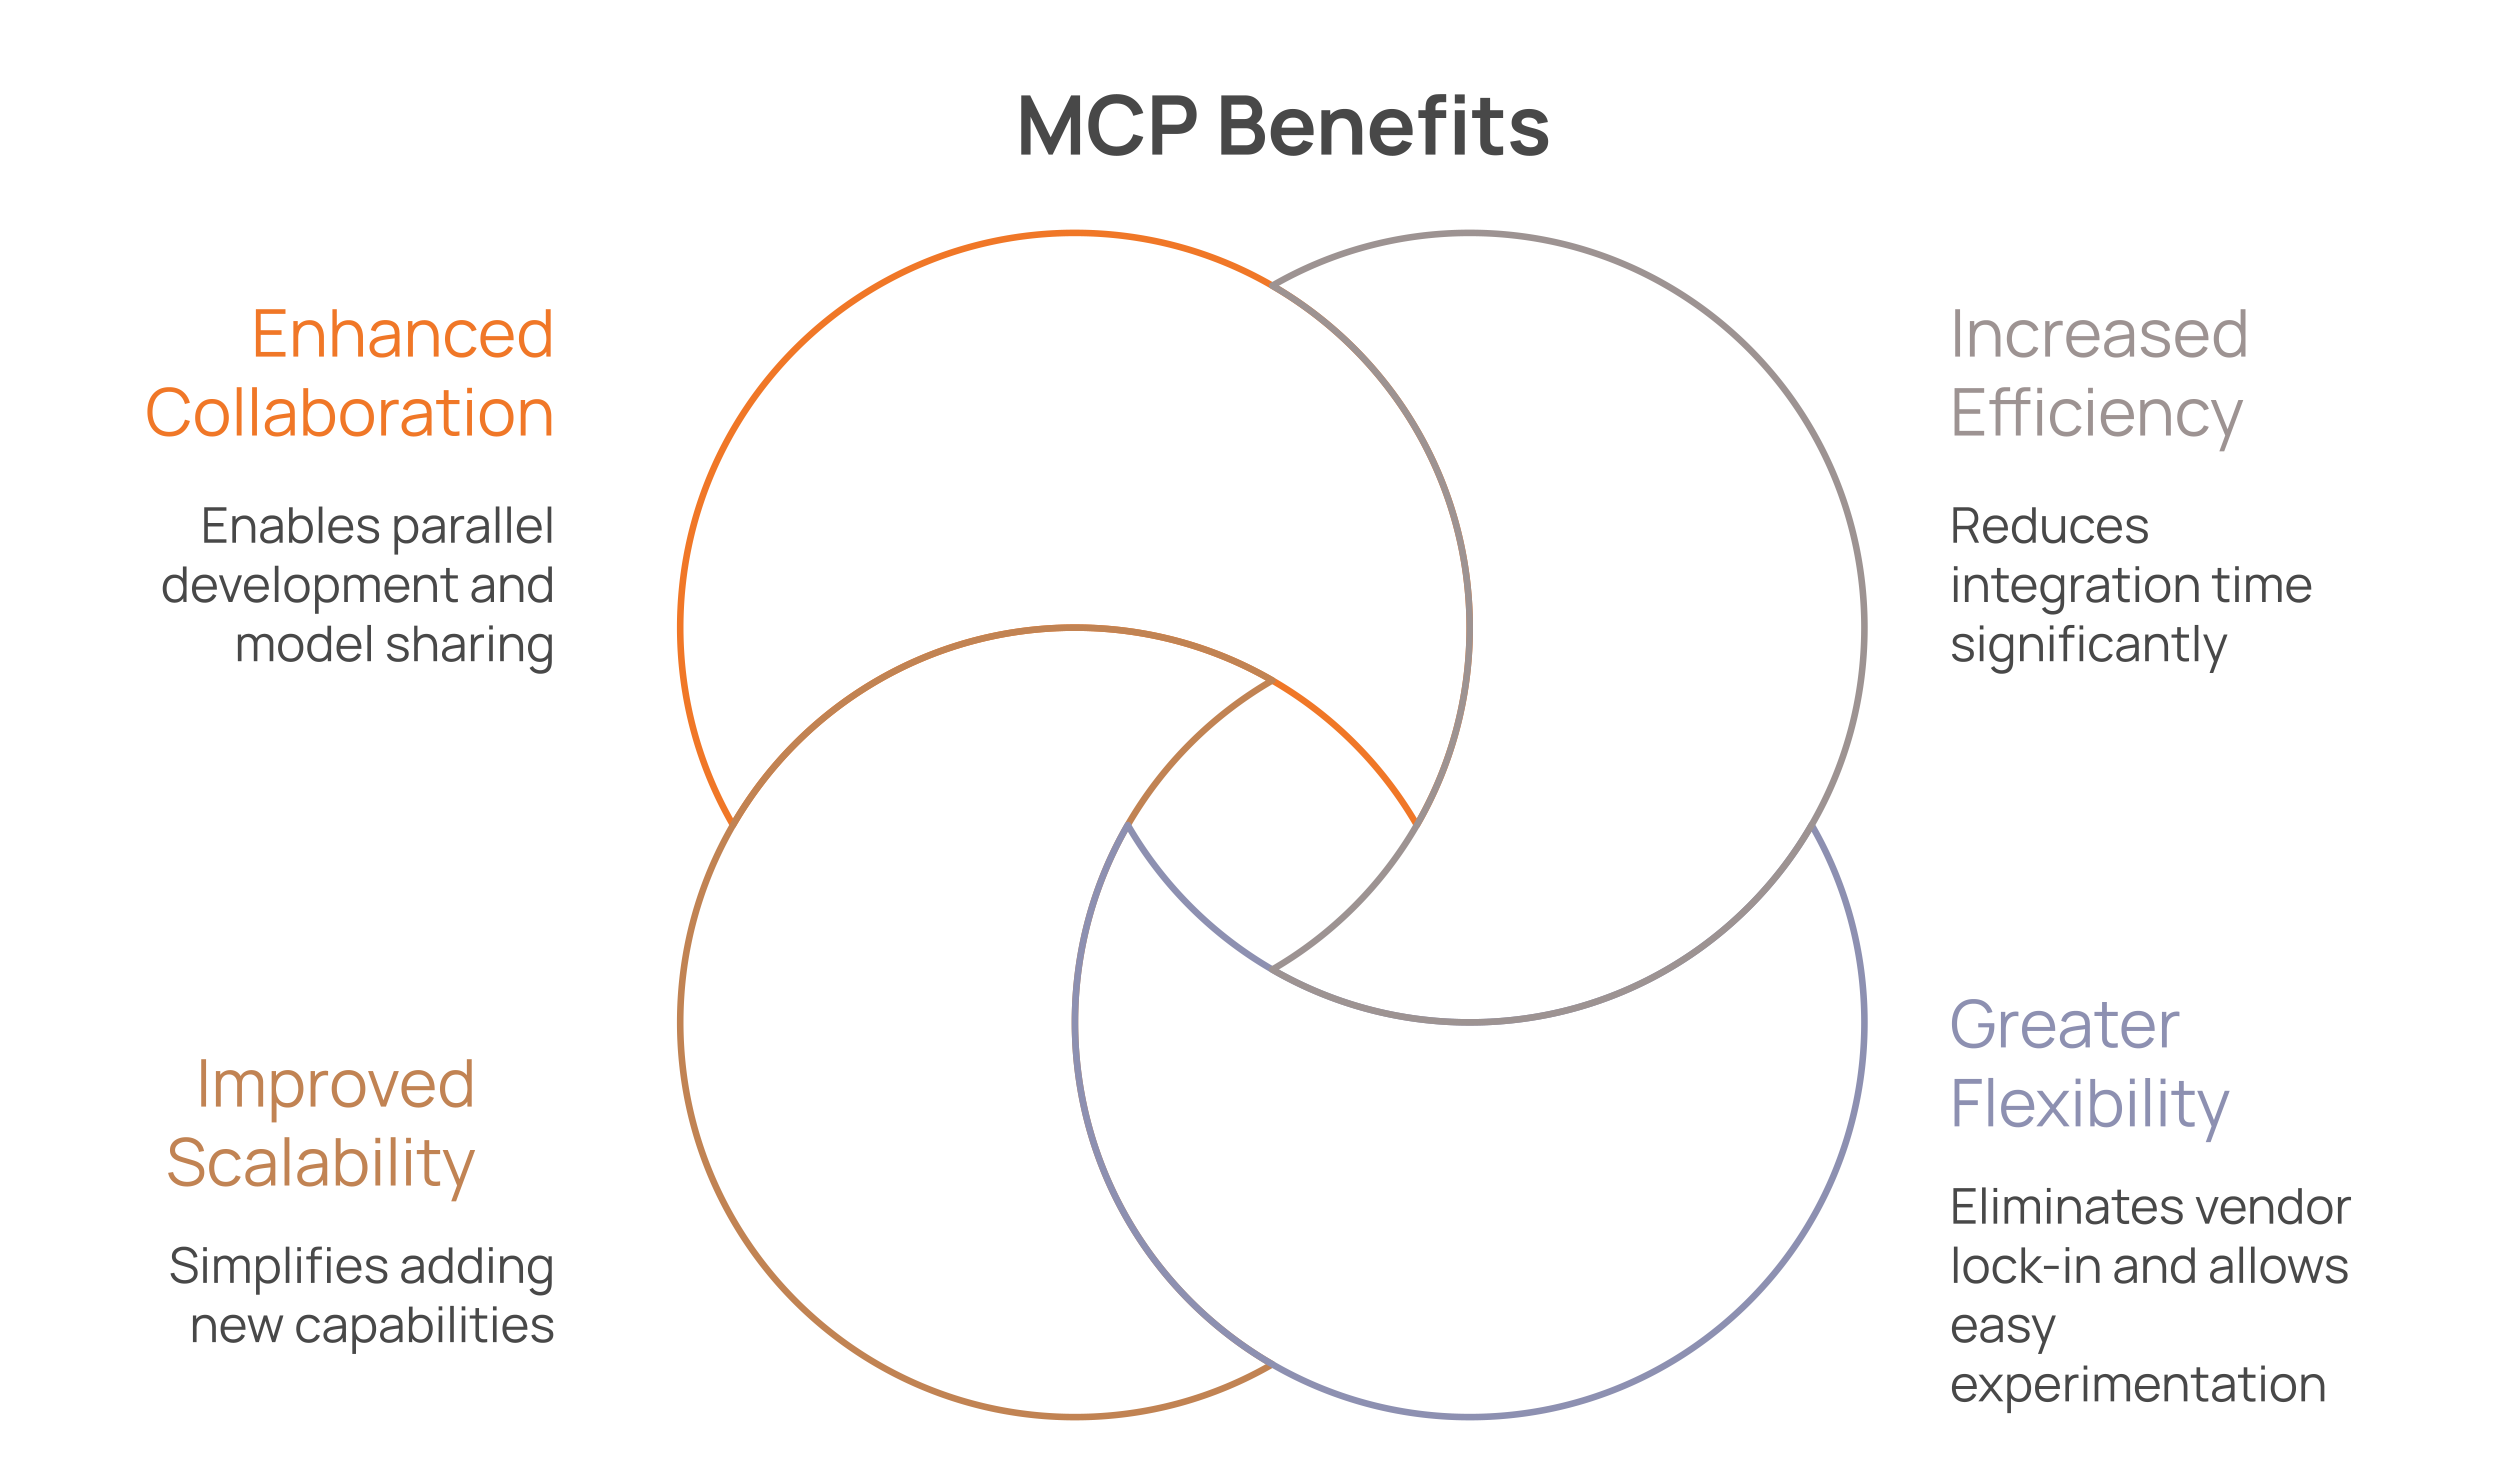 <svg xmlns="http://www.w3.org/2000/svg" width="760" height="451" fill="none"><path fill="#484848" d="M310.465 47V29h2.712l6.225 12.75L325.627 29h2.713v18h-2.813V35.462L320.002 47h-1.2l-5.512-11.538V47zm28.999.375q-2.7 0-4.625-1.175-1.925-1.188-2.962-3.3-1.026-2.113-1.025-4.9 0-2.787 1.025-4.9 1.037-2.112 2.962-3.288 1.925-1.187 4.625-1.187 3.112 0 5.188 1.563 2.075 1.55 2.912 4.187l-3.037.837q-.525-1.762-1.788-2.75-1.262-1-3.275-1-1.813 0-3.025.813-1.2.813-1.812 2.288-.6 1.461-.613 3.437 0 1.975.6 3.45.613 1.462 1.825 2.275t3.025.813q2.012 0 3.275-1t1.788-2.75l3.037.837q-.837 2.637-2.912 4.2-2.076 1.55-5.188 1.55M350.309 47V29h7.437q.262 0 .675.025.412.012.763.075 1.562.237 2.575 1.037a4.75 4.75 0 0 1 1.512 2.026q.5 1.212.5 2.7 0 1.475-.5 2.7a4.86 4.86 0 0 1-1.525 2.012q-1.013.8-2.562 1.037a10 10 0 0 1-.775.075q-.412.026-.663.026h-4.425V47zm3.012-9.1h4.3q.25 0 .563-.025t.575-.1q.75-.187 1.175-.663.437-.474.612-1.075.188-.6.188-1.175t-.188-1.175a2.7 2.7 0 0 0-.612-1.087q-.425-.476-1.175-.663a2.5 2.5 0 0 0-.575-.087 7 7 0 0 0-.563-.025h-4.3zM371.28 47V29h7.138q1.824 0 2.987.738 1.176.725 1.738 1.862.575 1.138.575 2.35 0 1.487-.713 2.525a3.42 3.42 0 0 1-1.912 1.4v-.625q1.7.388 2.575 1.612.887 1.225.887 2.788 0 1.6-.612 2.8a4.4 4.4 0 0 1-1.825 1.875q-1.2.675-2.975.675zm3.05-2.837h4.438q.788 0 1.412-.313a2.4 2.4 0 0 0 .975-.9q.363-.588.363-1.388a2.7 2.7 0 0 0-.313-1.3 2.3 2.3 0 0 0-.912-.912q-.6-.35-1.438-.35h-4.525zm0-7.975h4.05q.65 0 1.163-.25.512-.25.812-.738.3-.487.3-1.2 0-.938-.6-1.562-.6-.626-1.675-.626h-4.05zm18.859 11.187q-2.049 0-3.6-.888a6.33 6.33 0 0 1-2.425-2.462q-.862-1.575-.862-3.625 0-2.212.85-3.837.85-1.638 2.362-2.538t3.5-.9q2.1 0 3.563.987 1.475.975 2.187 2.763t.538 4.212h-2.988v-1.1q-.012-2.2-.775-3.212-.762-1.012-2.4-1.012-1.85 0-2.75 1.15-.9 1.137-.9 3.337 0 2.05.9 3.175t2.625 1.125q1.113 0 1.913-.487.812-.5 1.25-1.438l2.975.9q-.776 1.826-2.4 2.837a6.57 6.57 0 0 1-3.563 1.013m-4.65-6.288v-2.275h9.288v2.276zM411.062 47v-6.5q0-.638-.087-1.413a4.9 4.9 0 0 0-.413-1.487 2.8 2.8 0 0 0-.95-1.187q-.625-.463-1.7-.463-.575 0-1.137.188a2.6 2.6 0 0 0-1.025.65q-.45.45-.725 1.25-.275.788-.275 2.025l-1.788-.763q0-1.725.663-3.125a5.3 5.3 0 0 1 1.975-2.225q1.3-.837 3.2-.838 1.5 0 2.475.5.974.5 1.55 1.276.574.774.85 1.65.275.875.35 1.662.087.776.087 1.262V47zm-9.362 0V33.5h2.687v4.188h.363V47zm21.592.375q-2.05 0-3.6-.888a6.3 6.3 0 0 1-2.425-2.462q-.863-1.575-.863-3.625 0-2.212.85-3.837.85-1.638 2.363-2.538t3.5-.9q2.1 0 3.562.987 1.476.975 2.188 2.763t.537 4.212h-2.987v-1.1q-.013-2.2-.775-3.212-.764-1.012-2.4-1.012-1.85 0-2.75 1.15-.9 1.137-.9 3.337 0 2.05.9 3.175t2.625 1.125q1.112 0 1.912-.487.813-.5 1.25-1.438l2.975.9q-.774 1.826-2.4 2.837a6.56 6.56 0 0 1-3.562 1.013m-4.65-6.288v-2.275h9.287v2.276zM433.368 47V33.288q0-.513.038-1.125.038-.626.212-1.238.176-.613.638-1.113.575-.637 1.237-.875a4.3 4.3 0 0 1 1.325-.274q.65-.038 1.138-.038h1.687v2.45h-1.562q-.862 0-1.288.438-.412.424-.412 1.125V47zm-2.175-11.138V33.5h8.45v2.362zm11.075-4.412v-2.762h3.013v2.762zm0 15.55V33.5h3.013V47zm14.684 0q-1.338.25-2.625.212-1.275-.024-2.288-.462a3.17 3.17 0 0 1-1.537-1.413 4 4 0 0 1-.488-1.787 75 75 0 0 1-.025-2.062V29.75h3v11.563q0 .812.013 1.424.025.613.262 1 .45.75 1.438.838.987.087 2.25-.1zm-9.413-11.138V33.5h9.413v2.362zm17.528 11.513q-2.5 0-4.063-1.125t-1.9-3.163l3.075-.475a2.6 2.6 0 0 0 1.05 1.575q.813.576 2.05.576 1.088 0 1.675-.425.6-.438.6-1.188 0-.462-.225-.737-.212-.288-.95-.55-.736-.263-2.262-.663-1.7-.45-2.7-.963-1-.525-1.438-1.237t-.437-1.725q0-1.263.662-2.2.663-.937 1.85-1.437 1.188-.513 2.8-.513 1.575 0 2.788.487 1.225.488 1.975 1.388t.925 2.112l-3.075.55q-.113-.863-.788-1.362-.662-.5-1.775-.562-1.062-.063-1.712.325-.65.375-.65 1.062 0 .388.262.663.262.274 1.05.55.8.275 2.375.675 1.613.412 2.575.95.975.525 1.4 1.262.438.737.438 1.788 0 2.037-1.488 3.2-1.474 1.161-4.087 1.162"/><path fill="#F07727" d="M77.787 108.4V94h9v1.41h-7.53v4.98h6.33v1.41h-6.33v5.19h7.53v1.41zm19.206 0v-5.51q0-.9-.17-1.65a3.8 3.8 0 0 0-.55-1.32 2.5 2.5 0 0 0-.97-.88q-.59-.31-1.44-.31-.78 0-1.38.27-.59.27-1 .78-.4.5-.61 1.22t-.21 1.64l-1.04-.23q0-1.659.58-2.79.58-1.13 1.6-1.71t2.34-.58q.97 0 1.69.3.73.3 1.23.81.51.51.82 1.17.31.65.45 1.39.14.73.14 1.46v5.94zm-7.81 0V97.6h1.33v2.66h.15v8.14zm19.685 0v-5.51q0-.9-.17-1.65a3.8 3.8 0 0 0-.55-1.32 2.5 2.5 0 0 0-.97-.88q-.59-.31-1.44-.31-.78 0-1.38.27-.59.27-1 .78a3.5 3.5 0 0 0-.61 1.22q-.21.72-.21 1.64l-1.04-.23q0-1.659.58-2.79.58-1.13 1.6-1.71t2.34-.58q.97 0 1.69.3.73.3 1.23.81.51.51.82 1.17.31.65.45 1.39.14.73.14 1.46v5.94zm-7.81 0V94h1.33v8.13h.15v6.27zm14.975.3q-1.22 0-2.05-.44-.82-.44-1.23-1.17a3.2 3.2 0 0 1-.41-1.59q0-.879.35-1.5.36-.63.97-1.03.62-.4 1.43-.61.82-.2 1.81-.35a48 48 0 0 1 1.95-.27q.96-.12 1.68-.23l-.52.32q.03-1.599-.62-2.37-.65-.77-2.26-.77-1.11 0-1.88.5-.76.5-1.07 1.58l-1.43-.42q.37-1.449 1.49-2.25t2.91-.8q1.48 0 2.51.56 1.04.55 1.47 1.6.2.471.26 1.05t.06 1.18v6.71h-1.31v-2.71l.38.16q-.55 1.39-1.71 2.12t-2.78.73m.17-1.27q1.03 0 1.8-.37a3.25 3.25 0 0 0 1.24-1.01q.47-.65.61-1.46.12-.519.13-1.14.01-.63.01-.94l.56.29q-.75.1-1.63.2-.87.1-1.72.23-.84.13-1.52.31-.46.13-.89.37-.43.23-.71.62-.27.39-.27.97 0 .47.23.91.24.44.76.73.53.29 1.4.29m15.653.97v-5.51q0-.9-.17-1.65a3.8 3.8 0 0 0-.55-1.32 2.5 2.5 0 0 0-.97-.88q-.59-.31-1.44-.31-.78 0-1.38.27-.59.27-1 .78-.4.5-.61 1.22t-.21 1.64l-1.04-.23q0-1.659.58-2.79.58-1.13 1.6-1.71t2.34-.58q.97 0 1.69.3.73.3 1.23.81.51.51.82 1.17.31.65.45 1.39.14.73.14 1.46v5.94zm-7.81 0V97.6h1.33v2.66h.15v8.14zm16.307.3q-1.63 0-2.76-.73-1.13-.729-1.72-2.01-.58-1.29-.6-2.96.02-1.7.62-2.98.6-1.29 1.73-2 1.13-.72 2.74-.72 1.64 0 2.85.8a4.03 4.03 0 0 1 1.67 2.19l-1.44.46q-.38-.969-1.21-1.5-.82-.54-1.88-.54-1.19 0-1.97.55-.78.54-1.16 1.51-.381.97-.39 2.23.02 1.941.9 3.12.88 1.17 2.62 1.17 1.1 0 1.87-.5.78-.51 1.18-1.48l1.48.44q-.6 1.44-1.76 2.2-1.16.75-2.77.75m10.871 0q-1.58 0-2.74-.7-1.15-.7-1.79-1.97t-.64-2.98q0-1.77.63-3.06t1.77-1.99q1.15-.7 2.71-.7 1.6 0 2.73.74 1.13.73 1.71 2.1t.53 3.27h-1.5v-.52q-.04-2.1-.91-3.17-.86-1.07-2.52-1.07-1.74 0-2.67 1.13-.92 1.13-.92 3.22 0 2.04.92 3.17.93 1.12 2.63 1.12 1.16 0 2.02-.53.87-.54 1.37-1.55l1.37.53q-.64 1.41-1.89 2.19-1.24.77-2.81.77m-4.13-5.29v-1.23h8.25v1.23zm15.449 5.29q-1.51 0-2.58-.75-1.07-.76-1.64-2.05t-.57-2.91q0-1.61.56-2.9.57-1.29 1.63-2.04t2.54-.75q1.52 0 2.56.74t1.57 2.03q.54 1.28.54 2.92 0 1.611-.53 2.91-.53 1.29-1.56 2.05-1.03.75-2.52.75m.15-1.37q1.15 0 1.9-.56t1.12-1.54q.37-.99.37-2.24 0-1.27-.37-2.24-.37-.98-1.12-1.53-.74-.55-1.87-.55-1.16 0-1.92.57t-1.13 1.55q-.36.98-.36 2.2 0 1.23.37 2.22.38.98 1.13 1.55t1.88.57m3.39 1.07v-8.13h-.16V94h1.48v14.4zM51.445 132.7q-2.151 0-3.63-.95-1.48-.96-2.24-2.65t-.76-3.9.76-3.9q.76-1.689 2.24-2.64 1.48-.96 3.63-.96 2.51 0 4.1 1.29 1.59 1.28 2.18 3.44l-1.5.39q-.46-1.71-1.65-2.71t-3.13-1q-1.69 0-2.81.77t-1.69 2.15q-.56 1.37-.58 3.17-.01 1.8.55 3.17.57 1.37 1.7 2.15 1.14.77 2.83.77 1.94 0 3.13-1 1.19-1.01 1.65-2.71l1.5.39q-.59 2.16-2.18 3.45-1.59 1.28-4.1 1.28m12.996 0q-1.61 0-2.75-.73t-1.75-2.02-.61-2.96q0-1.7.62-2.98t1.76-1.99q1.15-.72 2.73-.72 1.62 0 2.76.73 1.15.72 1.75 2.01.61 1.28.61 2.95 0 1.7-.61 2.99a4.67 4.67 0 0 1-1.76 2q-1.15.72-2.75.72m0-1.41q1.8 0 2.68-1.19.88-1.2.88-3.11 0-1.959-.89-3.12-.879-1.16-2.67-1.16-1.21 0-2 .55-.78.54-1.17 1.51-.38.96-.38 2.22 0 1.95.9 3.13.9 1.17 2.65 1.17m7.526 1.11v-14.7h1.47v14.7zm4.668 0v-14.7h1.47v14.7zm7.558.3q-1.22 0-2.05-.44-.82-.44-1.23-1.17a3.2 3.2 0 0 1-.41-1.59q0-.879.35-1.5.36-.63.97-1.03.62-.4 1.43-.61.82-.2 1.81-.35a48 48 0 0 1 1.95-.27q.96-.12 1.68-.23l-.52.32q.03-1.599-.62-2.37-.65-.77-2.26-.77-1.11 0-1.88.5-.76.5-1.07 1.58l-1.43-.42q.37-1.449 1.49-2.25t2.91-.8q1.48 0 2.51.56 1.041.55 1.47 1.6.2.471.26 1.05t.06 1.18v6.71h-1.31v-2.71l.38.16q-.55 1.39-1.71 2.12t-2.78.73m.17-1.27q1.03 0 1.8-.37a3.25 3.25 0 0 0 1.24-1.01q.47-.65.61-1.46a5.5 5.5 0 0 0 .13-1.14q.01-.63.01-.94l.56.29q-.75.1-1.63.2a49 49 0 0 0-1.72.23q-.84.13-1.52.31a4 4 0 0 0-.89.37q-.43.23-.71.62-.27.39-.27.97 0 .47.23.91.24.44.76.73.53.29 1.4.29m12.703 1.27q-1.49 0-2.52-.75-1.029-.76-1.56-2.05-.53-1.299-.53-2.91 0-1.64.53-2.92.54-1.29 1.58-2.03t2.56-.74q1.48 0 2.54.75t1.62 2.04q.57 1.29.57 2.9 0 1.62-.57 2.91t-1.64 2.05q-1.07.75-2.58.75m-4.86-.3V118h1.48v6.27h-.16v8.13zm4.71-1.07q1.13 0 1.88-.57t1.12-1.55q.38-.99.38-2.22 0-1.22-.37-2.2t-1.13-1.55q-.75-.57-1.91-.57-1.13 0-1.88.55-.74.55-1.11 1.53-.37.97-.37 2.24 0 1.25.37 2.24.37.98 1.12 1.54t1.9.56m11.646 1.37q-1.61 0-2.75-.73t-1.75-2.02-.61-2.96q0-1.7.62-2.98t1.76-1.99q1.15-.72 2.73-.72 1.62 0 2.76.73 1.15.72 1.75 2.01.61 1.28.61 2.95 0 1.7-.61 2.99a4.66 4.66 0 0 1-1.76 2q-1.15.72-2.75.72m0-1.41q1.8 0 2.68-1.19.88-1.2.88-3.11 0-1.959-.89-3.12-.879-1.16-2.67-1.16-1.21 0-2 .55-.78.54-1.17 1.51-.38.96-.38 2.22 0 1.95.9 3.13.9 1.17 2.65 1.17m7.326 1.11v-10.8h1.32v2.6l-.26-.34q.18-.48.47-.88.291-.41.63-.67.42-.37.98-.56a4 4 0 0 1 1.13-.23q.57-.04 1.04.08v1.38a3.6 3.6 0 0 0-1.29-.07q-.699.08-1.29.56-.54.42-.81 1.01-.27.58-.36 1.24a9.4 9.4 0 0 0-.09 1.29v5.39zm9.887.3q-1.22 0-2.05-.44-.82-.44-1.23-1.17a3.2 3.2 0 0 1-.41-1.59q0-.879.35-1.5.36-.63.97-1.03.62-.4 1.43-.61.82-.2 1.81-.35a48 48 0 0 1 1.95-.27q.96-.12 1.68-.23l-.52.32q.03-1.599-.62-2.37-.65-.77-2.26-.77-1.11 0-1.88.5-.76.5-1.07 1.58l-1.43-.42q.37-1.449 1.49-2.25t2.91-.8q1.48 0 2.51.56 1.04.55 1.47 1.6.2.471.26 1.05t.06 1.18v6.71h-1.31v-2.71l.38.16q-.55 1.39-1.71 2.12t-2.78.73m.17-1.27q1.03 0 1.8-.37a3.25 3.25 0 0 0 1.24-1.01q.47-.65.61-1.46.12-.519.13-1.14.01-.63.01-.94l.56.29q-.75.1-1.63.2-.87.1-1.72.23-.84.13-1.52.31-.46.13-.89.37-.43.23-.71.62-.27.39-.27.97 0 .47.23.91.24.44.76.73.53.29 1.4.29m13.733.97a7.2 7.2 0 0 1-1.8.15 4 4 0 0 1-1.58-.38q-.69-.34-1.05-1.06a3.1 3.1 0 0 1-.32-1.21q-.02-.62-.02-1.41v-9.89h1.46v9.83q0 .681.01 1.14.021.45.21.8.36.67 1.14.8.79.13 1.95-.06zm-7.08-9.54v-1.26h7.08v1.26zm9.408-3.31v-1.65h1.47v1.65zm0 12.85v-10.8h1.47v10.8zm8.978.3q-1.61 0-2.75-.73t-1.75-2.02-.61-2.96q0-1.7.62-2.98t1.76-1.99q1.15-.72 2.73-.72 1.62 0 2.76.73 1.15.72 1.75 2.01.61 1.28.61 2.95 0 1.7-.61 2.99a4.66 4.66 0 0 1-1.76 2q-1.15.72-2.75.72m0-1.41q1.8 0 2.68-1.19.88-1.2.88-3.11 0-1.959-.89-3.12-.879-1.16-2.67-1.16-1.21 0-2 .55-.78.54-1.17 1.51-.38.96-.38 2.22 0 1.95.9 3.13.9 1.17 2.65 1.17m15.126 1.11v-5.51q0-.9-.17-1.65a3.8 3.8 0 0 0-.55-1.32 2.5 2.5 0 0 0-.97-.88q-.59-.31-1.44-.31-.78 0-1.38.27-.59.27-1 .78-.4.5-.61 1.22t-.21 1.64l-1.04-.23q0-1.659.58-2.79.58-1.13 1.6-1.71t2.34-.58q.97 0 1.69.3.73.3 1.23.81.51.51.82 1.17.31.65.45 1.39.14.73.14 1.46v5.94zm-7.81 0v-10.8h1.33v2.66h.15v8.14z"/><path fill="#9D9392" d="M594.385 108.4V94h1.47v14.4zm12.268 0v-5.51q0-.9-.17-1.65a3.8 3.8 0 0 0-.55-1.32 2.5 2.5 0 0 0-.97-.88q-.59-.31-1.44-.31-.78 0-1.38.27-.59.27-1 .78a3.5 3.5 0 0 0-.61 1.22q-.21.72-.21 1.64l-1.04-.23q0-1.659.58-2.79.58-1.13 1.6-1.71t2.34-.58q.97 0 1.69.3.73.3 1.23.81.51.51.82 1.17.31.65.45 1.39.14.73.14 1.46v5.94zm-7.81 0V97.6h1.33v2.66h.15v8.14zm16.307.3q-1.63 0-2.76-.73-1.13-.729-1.72-2.01-.58-1.29-.6-2.96.02-1.7.62-2.98.6-1.29 1.73-2 1.13-.72 2.74-.72 1.64 0 2.85.8a4.03 4.03 0 0 1 1.67 2.19l-1.44.46q-.38-.969-1.21-1.5-.82-.54-1.88-.54-1.19 0-1.97.55-.78.54-1.16 1.51-.381.97-.39 2.23.02 1.941.9 3.12.88 1.17 2.62 1.17 1.1 0 1.87-.5.78-.51 1.18-1.48l1.48.44q-.6 1.44-1.76 2.2-1.16.75-2.77.75m6.594-.3V97.6h1.32v2.6l-.26-.34q.18-.48.47-.88.29-.41.63-.67.42-.37.98-.56.56-.2 1.13-.23.57-.04 1.04.08v1.38a3.6 3.6 0 0 0-1.29-.07q-.7.08-1.29.56-.54.42-.81 1.01-.27.58-.36 1.24a9.4 9.4 0 0 0-.09 1.29v5.39zm11.581.3q-1.58 0-2.74-.7-1.15-.7-1.79-1.97t-.64-2.98q0-1.77.63-3.06t1.77-1.99q1.15-.7 2.71-.7 1.6 0 2.73.74 1.131.73 1.71 2.1.58 1.371.53 3.27h-1.5v-.52q-.04-2.1-.91-3.17-.86-1.07-2.52-1.07-1.74 0-2.67 1.13-.92 1.13-.92 3.22 0 2.04.92 3.17.93 1.12 2.63 1.12 1.16 0 2.02-.53.87-.54 1.37-1.55l1.37.53q-.639 1.41-1.89 2.19-1.24.77-2.81.77m-4.13-5.29v-1.23h8.25v1.23zm14.154 5.29q-1.22 0-2.05-.44-.819-.44-1.23-1.17a3.2 3.2 0 0 1-.41-1.59q0-.879.35-1.5.36-.63.97-1.03.62-.4 1.43-.61.82-.2 1.81-.35a48 48 0 0 1 1.95-.27q.96-.12 1.68-.23l-.52.32q.03-1.599-.62-2.37-.65-.77-2.26-.77-1.11 0-1.88.5-.76.5-1.07 1.58l-1.43-.42q.37-1.449 1.49-2.25t2.91-.8q1.48 0 2.51.56 1.041.55 1.47 1.6.2.471.26 1.05t.06 1.18v6.71h-1.31v-2.71l.38.16q-.549 1.39-1.71 2.12-1.16.73-2.78.73m.17-1.27q1.03 0 1.8-.37a3.24 3.24 0 0 0 1.24-1.01 3.45 3.45 0 0 0 .61-1.46 5.4 5.4 0 0 0 .13-1.14q.01-.63.01-.94l.56.29q-.75.1-1.63.2-.87.1-1.72.23-.84.13-1.52.31a4.2 4.2 0 0 0-.89.37 2.1 2.1 0 0 0-.71.62q-.27.39-.27.97 0 .47.23.91.24.44.76.73.53.29 1.4.29m11.884 1.26q-1.9 0-3.13-.82-1.221-.819-1.5-2.28l1.5-.25q.24.921 1.09 1.47.86.54 2.12.54 1.23 0 1.94-.51.71-.519.71-1.41 0-.5-.23-.81-.22-.32-.91-.59t-2.06-.64q-1.47-.4-2.3-.8t-1.18-.92q-.35-.53-.35-1.29 0-.92.52-1.61.519-.699 1.44-1.08.92-.39 2.14-.39t2.18.4q.969.39 1.56 1.1.59.711.7 1.65l-1.5.27a2.16 2.16 0 0 0-.95-1.5q-.79-.56-2.01-.58-1.15-.03-1.87.44-.72.46-.72 1.23 0 .43.26.74.26.3.94.57.69.27 1.96.59 1.49.38 2.34.8t1.21.99.36 1.41q0 1.53-1.14 2.41-1.131.87-3.12.87m11.047.01q-1.58 0-2.74-.7-1.15-.7-1.79-1.97t-.64-2.98q0-1.77.63-3.06t1.77-1.99q1.15-.7 2.71-.7 1.6 0 2.73.74 1.131.73 1.71 2.1.58 1.371.53 3.27h-1.5v-.52q-.04-2.1-.91-3.17-.86-1.07-2.52-1.07-1.74 0-2.67 1.13-.92 1.13-.92 3.22 0 2.04.92 3.17.93 1.12 2.63 1.12 1.16 0 2.02-.53.87-.54 1.37-1.55l1.37.53q-.639 1.41-1.89 2.19-1.24.77-2.81.77m-4.13-5.29v-1.23h8.25v1.23zm15.45 5.29q-1.51 0-2.58-.75-1.07-.76-1.64-2.05t-.57-2.91q0-1.61.56-2.9.57-1.29 1.63-2.04t2.54-.75q1.52 0 2.56.74t1.57 2.03q.54 1.28.54 2.92 0 1.611-.53 2.91-.531 1.29-1.56 2.05-1.03.75-2.52.75m.15-1.37q1.15 0 1.9-.56t1.12-1.54q.37-.99.37-2.24 0-1.27-.37-2.24-.37-.98-1.12-1.53-.74-.55-1.87-.55-1.161 0-1.92.57-.76.57-1.13 1.55-.36.98-.36 2.2 0 1.23.37 2.22.38.98 1.13 1.55t1.88.57m3.39 1.07v-8.13h-.16V94h1.48v14.4zM594.185 132.4V118h9v1.41h-7.53v4.98h6.33v1.41h-6.33v5.19h7.53v1.41zm12.476 0v-11.6q0-.42.04-.83.05-.41.19-.78.14-.38.44-.7.33-.36.72-.52.39-.17.81-.22.43-.05.84-.05h1.38v1.24h-1.28q-.84 0-1.26.41-.41.411-.41 1.29v11.76zm-1.87-9.54v-1.26h6.29v1.26zm8.03 9.54v-11.6q0-.42.04-.83.05-.41.19-.78.14-.38.44-.7.33-.36.72-.52.39-.17.81-.22.43-.05.84-.05h1.38v1.24h-1.28q-.84 0-1.26.41-.41.411-.41 1.29v11.76zm-1.87-9.54v-1.26h6.29v1.26zm8.376-3.31v-1.65h1.47v1.65zm0 12.85v-10.8h1.47v10.8zm8.948.3q-1.63 0-2.76-.73-1.13-.729-1.72-2.01-.58-1.29-.6-2.96.02-1.7.62-2.98.6-1.29 1.73-2 1.13-.72 2.74-.72 1.64 0 2.85.8a4.04 4.04 0 0 1 1.67 2.19l-1.44.46q-.38-.969-1.21-1.5-.82-.54-1.88-.54-1.19 0-1.97.55-.78.54-1.16 1.51-.381.97-.39 2.23.02 1.941.9 3.12.88 1.17 2.62 1.17 1.1 0 1.87-.5.78-.51 1.18-1.48l1.48.44q-.6 1.44-1.76 2.2-1.16.75-2.77.75m6.501-13.15v-1.65h1.47v1.65zm0 12.85v-10.8h1.47v10.8zm9.038.3q-1.58 0-2.74-.7-1.15-.7-1.79-1.97t-.64-2.98q0-1.77.63-3.06t1.77-1.99q1.15-.7 2.71-.7 1.599 0 2.73.74 1.13.73 1.71 2.1t.53 3.27h-1.5v-.52q-.04-2.1-.91-3.17-.861-1.07-2.52-1.07-1.74 0-2.67 1.13-.92 1.13-.92 3.22 0 2.04.92 3.17.93 1.12 2.63 1.12 1.16 0 2.02-.53.87-.54 1.37-1.55l1.37.53q-.64 1.41-1.89 2.19-1.24.77-2.81.77m-4.13-5.29v-1.23h8.25v1.23zm18.766 4.99v-5.51q0-.9-.17-1.65a3.8 3.8 0 0 0-.55-1.32 2.5 2.5 0 0 0-.97-.88q-.59-.31-1.44-.31-.78 0-1.38.27-.59.27-1 .78-.4.5-.61 1.22t-.21 1.64l-1.04-.23q0-1.659.58-2.79.58-1.13 1.6-1.71t2.34-.58q.97 0 1.69.3.73.3 1.23.81.51.51.82 1.17.31.65.45 1.39.14.73.14 1.46v5.94zm-7.81 0v-10.8h1.33v2.66h.15v8.14zm16.306.3q-1.629 0-2.76-.73-1.13-.729-1.72-2.01-.579-1.29-.6-2.96.02-1.7.62-2.98.6-1.29 1.73-2 1.13-.72 2.74-.72 1.641 0 2.85.8a4.03 4.03 0 0 1 1.67 2.19l-1.44.46q-.38-.969-1.21-1.5-.82-.54-1.88-.54-1.19 0-1.97.55-.78.54-1.16 1.51t-.39 2.23q.021 1.941.9 3.12.88 1.17 2.62 1.17 1.1 0 1.87-.5.78-.51 1.18-1.48l1.48.44q-.6 1.44-1.76 2.2-1.16.75-2.77.75m7.744 4.5 2.09-5.67.03 1.68-4.73-11.61h1.56l3.88 9.71h-.64l3.58-9.71h1.5l-5.8 15.6z"/><path fill="#484848" d="M62.085 165v-10.8h6.75v1.057h-5.647v3.735h4.747v1.058h-4.747v3.892h5.647V165zm14.405 0v-4.132a5.6 5.6 0 0 0-.128-1.238 2.9 2.9 0 0 0-.412-.99 1.9 1.9 0 0 0-.728-.66q-.443-.233-1.08-.233-.585 0-1.035.203-.443.203-.75.585-.3.375-.457.915t-.158 1.23l-.78-.173q0-1.245.435-2.092.435-.848 1.2-1.283t1.755-.434q.728 0 1.268.224.547.225.922.608.382.382.615.877.233.488.338 1.043.105.548.105 1.095V165zm-5.858 0v-8.1h.998v1.995h.112V165zm11.232.225q-.915 0-1.538-.33a2.24 2.24 0 0 1-.922-.878 2.4 2.4 0 0 1-.308-1.192q0-.66.263-1.125.27-.473.727-.773.465-.3 1.073-.457.615-.15 1.357-.263.75-.12 1.463-.202.72-.09 1.26-.173l-.39.24q.023-1.2-.465-1.777-.488-.578-1.695-.578-.833 0-1.41.375-.57.375-.803 1.185l-1.072-.315q.277-1.087 1.117-1.687t2.183-.6q1.11 0 1.882.42.78.413 1.103 1.2.15.352.195.787t.045.885V165h-.983v-2.033l.285.12q-.412 1.042-1.282 1.59t-2.085.548m.127-.953q.773 0 1.35-.277.578-.278.93-.758.353-.487.458-1.095.09-.39.097-.855.008-.472.008-.705l.42.218q-.563.075-1.223.15-.652.075-1.29.172-.63.098-1.14.233a3 3 0 0 0-.667.277 1.54 1.54 0 0 0-.533.465q-.202.293-.202.728 0 .352.172.682.18.33.57.548.397.217 1.05.217m9.528.953q-1.117 0-1.89-.563-.773-.57-1.17-1.537-.398-.975-.398-2.183 0-1.23.398-2.19.405-.967 1.185-1.522t1.92-.555q1.11 0 1.905.562t1.215 1.53q.427.968.427 2.175 0 1.215-.427 2.183a3.65 3.65 0 0 1-1.23 1.537q-.802.563-1.935.563M87.874 165v-10.8h1.11v4.702h-.12V165zm3.532-.803q.847 0 1.41-.427.563-.428.84-1.163.285-.743.285-1.665 0-.915-.277-1.65a2.53 2.53 0 0 0-.848-1.162q-.562-.428-1.432-.428-.847 0-1.41.413-.555.412-.833 1.147-.277.727-.277 1.68 0 .938.277 1.68.278.735.84 1.155.563.42 1.425.42m5.502.803v-11.025h1.102V165zm6.778.225q-1.185 0-2.055-.525a3.56 3.56 0 0 1-1.342-1.478q-.48-.952-.48-2.235 0-1.327.472-2.295.473-.967 1.328-1.492.862-.525 2.032-.525 1.2 0 2.048.555.847.547 1.282 1.575.435 1.027.398 2.452h-1.125v-.389q-.03-1.576-.683-2.378-.645-.803-1.89-.803-1.305 0-2.002.848-.69.847-.69 2.415 0 1.53.69 2.377.697.84 1.972.84.87 0 1.515-.397.653-.405 1.028-1.163l1.027.398a3.67 3.67 0 0 1-1.417 1.642q-.93.578-2.108.578m-3.097-3.968v-.922h6.187v.922zm11.467 3.961q-1.425 0-2.348-.616-.915-.615-1.125-1.71l1.125-.187q.18.69.818 1.102.645.405 1.59.405.922 0 1.455-.382.532-.39.532-1.058 0-.375-.172-.607-.165-.24-.683-.443-.517-.202-1.545-.48-1.103-.3-1.725-.6t-.885-.69q-.262-.397-.262-.967 0-.69.39-1.208.39-.525 1.08-.81.69-.292 1.605-.292t1.635.3q.727.292 1.17.825t.525 1.237l-1.125.203a1.62 1.62 0 0 0-.713-1.125q-.592-.42-1.507-.435-.863-.022-1.403.33-.54.345-.54.922 0 .323.195.555.195.225.705.428.517.202 1.47.442 1.118.285 1.755.6.638.315.908.743.27.427.27 1.057 0 1.148-.855 1.808-.847.653-2.34.653m11.499.007q-1.118 0-1.89-.563-.772-.57-1.17-1.537-.398-.975-.398-2.183 0-1.23.398-2.19.405-.967 1.185-1.522t1.92-.555q1.11 0 1.905.562t1.215 1.53q.427.968.427 2.175 0 1.215-.427 2.183a3.65 3.65 0 0 1-1.23 1.537q-.803.563-1.935.563m-3.645 3.375v-11.7h.99v6.097h.12v5.603zm3.532-4.403q.847 0 1.41-.427.563-.428.84-1.163.285-.743.285-1.665 0-.915-.277-1.65a2.53 2.53 0 0 0-.848-1.162q-.562-.428-1.432-.428-.847 0-1.41.413-.555.412-.833 1.147-.277.727-.277 1.68 0 .938.277 1.68.278.735.84 1.155.563.42 1.425.42m7.67 1.028q-.915 0-1.538-.33a2.24 2.24 0 0 1-.922-.878 2.4 2.4 0 0 1-.308-1.192q0-.66.263-1.125.27-.473.727-.773.465-.3 1.073-.457.615-.15 1.357-.263.75-.12 1.463-.202.72-.09 1.26-.173l-.39.24q.023-1.2-.465-1.777-.487-.578-1.695-.578-.833 0-1.41.375-.57.375-.803 1.185l-1.072-.315q.277-1.087 1.117-1.687t2.183-.6q1.11 0 1.882.42.78.413 1.103 1.2.15.352.195.787t.045.885V165h-.983v-2.033l.285.12q-.412 1.042-1.282 1.59t-2.085.548m.127-.953q.772 0 1.35-.277.577-.278.93-.758a2.6 2.6 0 0 0 .458-1.095 4 4 0 0 0 .097-.855q.008-.472.008-.705l.42.218q-.563.075-1.223.15-.653.075-1.29.172-.63.098-1.14.233-.345.097-.667.277-.323.173-.533.465-.202.293-.202.728 0 .352.172.682.18.33.57.548.398.217 1.05.217m5.89.728v-8.1h.99v1.95l-.195-.255q.135-.36.353-.66a2.3 2.3 0 0 1 .472-.503q.315-.278.735-.42.42-.15.848-.172.428-.03.78.06v1.035a2.7 2.7 0 0 0-.968-.053q-.525.06-.967.42-.405.315-.608.758-.202.435-.27.93a7 7 0 0 0-.067.967V165zm7.415.225q-.915 0-1.537-.33a2.24 2.24 0 0 1-.923-.878 2.4 2.4 0 0 1-.307-1.192q0-.66.262-1.125.27-.473.728-.773.465-.3 1.072-.457.615-.15 1.358-.263.75-.12 1.462-.202.72-.09 1.26-.173l-.39.24q.023-1.2-.465-1.777-.487-.578-1.695-.578-.833 0-1.41.375-.57.375-.802 1.185l-1.073-.315q.278-1.087 1.118-1.687t2.182-.6q1.11 0 1.883.42.78.413 1.102 1.2.15.352.195.787t.045.885V165h-.982v-2.033l.285.12q-.413 1.042-1.283 1.59t-2.085.548m.128-.953q.772 0 1.35-.277.577-.278.93-.758.352-.487.457-1.095.09-.39.098-.855.007-.472.007-.705l.42.218q-.562.075-1.222.15-.653.075-1.29.172-.63.098-1.14.233-.345.097-.668.277-.322.173-.532.465-.203.293-.203.728 0 .352.173.682.18.33.57.548.397.217 1.05.217m6.04.728v-11.025h1.102V165zm3.501 0v-11.025h1.102V165zm6.778.225q-1.185 0-2.055-.525a3.56 3.56 0 0 1-1.342-1.478q-.48-.952-.48-2.235 0-1.327.472-2.295.473-.967 1.328-1.492.862-.525 2.032-.525 1.2 0 2.048.555.847.547 1.282 1.575.435 1.027.398 2.452h-1.125v-.389q-.03-1.576-.683-2.378-.645-.803-1.89-.803-1.305 0-2.002.848-.69.847-.69 2.415 0 1.53.69 2.377.697.84 1.972.84.87 0 1.515-.397.653-.405 1.028-1.163l1.027.398a3.67 3.67 0 0 1-1.417 1.642q-.93.578-2.108.578m-3.097-3.968v-.922h6.187v.922zm8.594 3.743v-11.025h1.103V165zM53.068 183.225q-1.133 0-1.935-.563a3.65 3.65 0 0 1-1.23-1.537q-.428-.968-.428-2.183 0-1.207.42-2.175.427-.967 1.222-1.53.795-.562 1.906-.562 1.14 0 1.92.555t1.177 1.522q.405.96.405 2.19 0 1.208-.398 2.183-.398.967-1.17 1.537-.772.563-1.89.563m.112-1.028q.863 0 1.425-.42t.84-1.155q.277-.743.277-1.68 0-.952-.277-1.68-.277-.735-.84-1.147-.555-.413-1.402-.413-.87 0-1.44.428-.57.427-.848 1.162-.27.735-.27 1.65 0 .923.277 1.665.285.735.848 1.163.562.427 1.41.427m2.542.803v-6.098h-.12V172.2h1.11V183zm6.522.225q-1.185 0-2.055-.525a3.56 3.56 0 0 1-1.342-1.478q-.48-.952-.48-2.235 0-1.327.472-2.295.473-.967 1.328-1.492.862-.525 2.032-.525 1.2 0 2.048.555.847.547 1.282 1.575.435 1.027.398 2.452h-1.125v-.389q-.03-1.576-.683-2.378-.645-.803-1.89-.803-1.305 0-2.002.848-.69.847-.69 2.415 0 1.53.69 2.377.697.84 1.972.84.87 0 1.515-.397.653-.405 1.028-1.163l1.027.398a3.67 3.67 0 0 1-1.417 1.642q-.93.578-2.108.578m-3.097-3.968v-.922h6.187v.922zM69.488 183l-2.94-8.1h1.117l2.393 6.66 2.377-6.66h1.133l-2.94 8.1zm8.562.225q-1.185 0-2.055-.525a3.56 3.56 0 0 1-1.343-1.478q-.48-.952-.48-2.235 0-1.327.473-2.295.472-.967 1.327-1.492.863-.525 2.033-.525 1.2 0 2.047.555.848.547 1.283 1.575.435 1.027.397 2.452h-1.125v-.389q-.03-1.576-.682-2.378-.645-.803-1.89-.803-1.305 0-2.003.848-.69.847-.69 2.415 0 1.53.69 2.377.698.84 1.973.84.87 0 1.515-.397.652-.405 1.027-1.163l1.028.398a3.67 3.67 0 0 1-1.418 1.642q-.93.578-2.107.578m-3.098-3.968v-.922h6.188v.922zM83.547 183v-11.025h1.102V183zm6.733.225q-1.207 0-2.062-.548a3.56 3.56 0 0 1-1.313-1.515q-.457-.968-.457-2.22 0-1.275.465-2.235a3.5 3.5 0 0 1 1.32-1.492q.862-.54 2.047-.54 1.215 0 2.07.547a3.45 3.45 0 0 1 1.313 1.508q.457.96.457 2.212 0 1.275-.457 2.243a3.5 3.5 0 0 1-1.32 1.5q-.863.54-2.063.54m0-1.058q1.35 0 2.01-.892.66-.9.66-2.333 0-1.47-.667-2.34-.66-.87-2.003-.87-.908 0-1.5.413-.585.405-.877 1.132-.285.72-.285 1.665 0 1.463.675 2.348.675.877 1.987.877m9.132 1.058q-1.118 0-1.89-.563-.773-.57-1.17-1.537-.397-.975-.397-2.183 0-1.23.397-2.19.405-.967 1.185-1.522t1.92-.555q1.11 0 1.905.562t1.215 1.53q.428.968.428 2.175 0 1.215-.428 2.183a3.65 3.65 0 0 1-1.23 1.537q-.802.563-1.935.563m-3.645 3.375v-11.7h.99v6.097h.12v5.603zm3.533-4.403q.847 0 1.41-.427.563-.428.84-1.163.285-.743.285-1.665 0-.915-.278-1.65a2.53 2.53 0 0 0-.847-1.162q-.563-.428-1.433-.428-.847 0-1.41.413-.555.412-.832 1.147-.278.727-.278 1.68 0 .938.278 1.68.278.735.84 1.155.563.42 1.425.42m15.012.803.007-5.318q0-.938-.525-1.47-.517-.54-1.32-.54-.457 0-.892.21t-.72.675q-.278.465-.278 1.215l-.652-.187q-.023-.87.337-1.523.368-.652 1.005-1.012.645-.368 1.455-.368 1.223 0 1.958.758.735.75.735 2.032l-.008 5.528zm-9.668 0v-8.1h.99v1.995h.12V183zm4.845 0 .008-5.243q0-.967-.518-1.522-.51-.563-1.35-.563t-1.357.578q-.518.57-.518 1.522l-.66-.36q0-.78.368-1.395.368-.623 1.005-.975a2.9 2.9 0 0 1 1.447-.36q.773 0 1.373.33.607.33.952.96t.345 1.53l-.007 5.498zm11.261.225q-1.185 0-2.055-.525a3.57 3.57 0 0 1-1.343-1.478q-.48-.952-.48-2.235 0-1.327.473-2.295.472-.967 1.327-1.492.863-.525 2.033-.525 1.2 0 2.047.555.848.547 1.283 1.575.435 1.027.397 2.452h-1.125v-.389q-.03-1.576-.682-2.378-.645-.803-1.89-.803-1.305 0-2.003.848-.69.847-.69 2.415 0 1.53.69 2.377.698.84 1.973.84.87 0 1.515-.397.652-.405 1.027-1.163l1.028.398a3.67 3.67 0 0 1-1.418 1.642q-.93.578-2.107.578m-3.098-3.968v-.922h6.188v.922zM131.727 183v-4.132a5.6 5.6 0 0 0-.127-1.238 2.9 2.9 0 0 0-.413-.99 1.9 1.9 0 0 0-.727-.66q-.442-.233-1.08-.233-.585 0-1.035.203-.442.202-.75.585-.3.375-.458.915-.157.54-.157 1.23l-.78-.173q0-1.245.435-2.092.435-.848 1.2-1.283t1.755-.434q.727 0 1.267.224.548.225.923.608.383.382.615.877.232.488.337 1.043.105.548.105 1.095V183zm-5.857 0v-8.1h.997v1.995h.113V183zm13.323 0a5.4 5.4 0 0 1-1.35.113 3 3 0 0 1-1.185-.286 1.7 1.7 0 0 1-.787-.795 2.3 2.3 0 0 1-.24-.907 33 33 0 0 1-.015-1.058v-7.417h1.095v7.372q0 .51.007.855.015.338.158.6.27.503.855.6.592.097 1.462-.045zm-5.31-7.155v-.945h5.31v.945zm12.227 7.38q-.915 0-1.538-.33a2.24 2.24 0 0 1-.922-.878 2.4 2.4 0 0 1-.308-1.192q0-.66.263-1.125.27-.473.727-.773.465-.3 1.073-.457.615-.15 1.357-.263.75-.12 1.463-.202.72-.09 1.26-.173l-.39.24q.022-1.2-.465-1.777-.487-.578-1.695-.578-.832 0-1.41.375-.57.375-.803 1.185l-1.072-.315q.277-1.087 1.117-1.687t2.183-.6q1.11 0 1.882.42.78.413 1.103 1.2.15.352.195.787t.045.885V183h-.983v-2.033l.285.12q-.412 1.042-1.282 1.59t-2.085.548m.127-.953q.773 0 1.35-.277.577-.278.93-.758a2.6 2.6 0 0 0 .458-1.095 4 4 0 0 0 .097-.855q.008-.472.008-.705l.42.218q-.563.075-1.223.15-.653.075-1.29.172-.63.098-1.14.233-.345.097-.667.277-.323.173-.533.465-.202.293-.202.728 0 .352.172.682.18.33.57.548.397.217 1.05.217m11.74.728v-4.132a5.6 5.6 0 0 0-.127-1.238 2.9 2.9 0 0 0-.413-.99 1.9 1.9 0 0 0-.727-.66q-.442-.233-1.08-.233-.585 0-1.035.203-.442.202-.75.585-.3.375-.458.915-.157.54-.157 1.23l-.78-.173q0-1.245.435-2.092.435-.848 1.2-1.283t1.755-.434q.727 0 1.267.224.548.225.923.608.383.382.615.877.232.488.337 1.043.105.548.105 1.095V183zm-5.857 0v-8.1h.997v1.995h.113V183zm12.012.225q-1.132 0-1.935-.563a3.65 3.65 0 0 1-1.23-1.537q-.428-.968-.428-2.183 0-1.207.42-2.175.428-.967 1.223-1.53.795-.562 1.905-.562 1.14 0 1.92.555t1.177 1.522q.405.96.405 2.19 0 1.208-.397 2.183-.398.967-1.17 1.537-.772.563-1.89.563m.112-1.028q.863 0 1.425-.42t.84-1.155q.278-.743.278-1.68 0-.952-.278-1.68-.278-.735-.84-1.147-.555-.413-1.402-.413-.87 0-1.44.428-.57.427-.848 1.162-.27.735-.27 1.65 0 .923.278 1.665.285.735.847 1.163.563.427 1.41.427m2.543.803v-6.098h-.12V172.2h1.11V183zM81.976 201l.007-5.318q0-.938-.525-1.47-.517-.54-1.32-.54-.457 0-.892.21t-.72.675q-.278.465-.278 1.215l-.652-.187q-.023-.87.337-1.523.368-.652 1.005-1.012.645-.368 1.455-.368 1.223 0 1.958.758.735.75.735 2.032L83.078 201zm-9.668 0v-8.1h.99v1.995h.12V201zm4.845 0 .008-5.243q0-.967-.518-1.522-.51-.563-1.35-.563t-1.357.578q-.518.57-.518 1.522l-.66-.36q0-.78.368-1.395.367-.623 1.005-.975.637-.36 1.447-.36a2.8 2.8 0 0 1 1.373.33q.607.33.952.96t.345 1.53L78.241 201zm11.216.225q-1.208 0-2.062-.548a3.56 3.56 0 0 1-1.313-1.515q-.457-.968-.457-2.22 0-1.275.464-2.235a3.5 3.5 0 0 1 1.32-1.492q.863-.54 2.048-.54 1.215 0 2.07.547a3.45 3.45 0 0 1 1.313 1.508q.457.96.457 2.212 0 1.275-.458 2.243a3.5 3.5 0 0 1-1.32 1.5q-.862.54-2.062.54m0-1.058q1.35 0 2.01-.892.66-.9.66-2.333 0-1.47-.668-2.34-.66-.87-2.002-.87-.908 0-1.5.413-.585.405-.877 1.132-.285.72-.285 1.665 0 1.463.675 2.348.675.877 1.987.877m8.637 1.058q-1.132 0-1.935-.563a3.65 3.65 0 0 1-1.23-1.537q-.427-.968-.427-2.183 0-1.207.42-2.175.427-.967 1.222-1.53.795-.562 1.905-.562 1.14 0 1.92.555t1.177 1.522q.405.96.405 2.19 0 1.208-.397 2.183-.398.967-1.17 1.537-.772.563-1.89.563m.112-1.028q.863 0 1.425-.42t.84-1.155q.279-.743.278-1.68 0-.952-.278-1.68-.277-.735-.84-1.147-.555-.413-1.402-.413-.87 0-1.44.428-.57.427-.847 1.162-.27.735-.27 1.65 0 .923.277 1.665.285.735.847 1.163.564.427 1.41.427m2.543.803v-6.098h-.12V190.2h1.11V201zm6.522.225q-1.185 0-2.055-.525a3.57 3.57 0 0 1-1.343-1.478q-.48-.952-.48-2.235 0-1.327.473-2.295.472-.967 1.327-1.492.863-.525 2.033-.525 1.2 0 2.047.555.848.547 1.283 1.575.435 1.027.397 2.452h-1.125v-.389q-.03-1.576-.682-2.378-.645-.803-1.89-.803-1.305 0-2.003.848-.69.847-.69 2.415 0 1.53.69 2.377.698.84 1.973.84.87 0 1.515-.397.652-.405 1.027-1.163l1.028.398a3.67 3.67 0 0 1-1.418 1.642q-.93.578-2.107.578m-3.098-3.968v-.922h6.188v.922zm8.594 3.743v-11.025h1.103V201zm9.377.218q-1.425 0-2.348-.616-.915-.615-1.125-1.71l1.125-.187q.18.69.818 1.102.645.405 1.59.405.922 0 1.455-.382.532-.39.532-1.058 0-.375-.172-.607-.165-.24-.683-.443-.517-.202-1.545-.48-1.103-.3-1.725-.6t-.885-.69q-.262-.397-.262-.967 0-.69.39-1.208.39-.525 1.08-.81.69-.292 1.605-.292t1.635.3q.727.293 1.17.825t.525 1.237l-1.125.203a1.62 1.62 0 0 0-.713-1.125q-.592-.42-1.507-.435-.863-.022-1.403.33-.54.345-.54.922 0 .323.195.555.195.225.705.428.517.202 1.47.442 1.118.285 1.755.6.638.315.908.743.27.427.27 1.057 0 1.148-.855 1.808-.847.653-2.34.653m10.708-.218v-4.132a5.6 5.6 0 0 0-.127-1.238 2.9 2.9 0 0 0-.413-.99 1.9 1.9 0 0 0-.727-.66q-.442-.233-1.08-.233-.585 0-1.035.203-.442.202-.75.585-.3.375-.458.915-.157.54-.157 1.23l-.78-.173q0-1.245.435-2.092.435-.848 1.2-1.283t1.755-.434q.727 0 1.267.224.548.225.923.608.382.382.615.877.232.488.337 1.043.105.548.105 1.095V201zm-5.857 0v-10.8h.997v6.097h.113V201zm11.231.225q-.915 0-1.537-.33a2.24 2.24 0 0 1-.923-.878 2.4 2.4 0 0 1-.307-1.192q0-.66.262-1.125.27-.473.728-.773.465-.3 1.072-.457.615-.15 1.358-.263.75-.12 1.462-.202.72-.09 1.26-.173l-.39.24q.023-1.2-.465-1.777-.487-.578-1.695-.578-.833 0-1.41.375-.57.375-.802 1.185l-1.073-.315q.278-1.087 1.118-1.687t2.182-.6q1.11 0 1.883.42.78.413 1.102 1.2.15.352.195.787t.045.885V201h-.982v-2.033l.285.12q-.413 1.042-1.283 1.59t-2.085.548m.128-.953q.773 0 1.35-.277.577-.278.93-.758.352-.487.457-1.095.09-.39.098-.855.007-.472.007-.705l.42.218q-.562.075-1.222.15-.653.075-1.29.172-.63.098-1.14.233-.345.097-.668.277-.322.173-.532.465-.203.293-.203.728 0 .352.173.682.18.33.57.548.397.217 1.05.217m5.889.728v-8.1h.99v1.95l-.195-.255q.135-.36.353-.66a2.3 2.3 0 0 1 .472-.503q.315-.278.735-.42.42-.15.848-.172.427-.03.78.06v1.035a2.7 2.7 0 0 0-.968-.053q-.525.06-.967.42-.405.315-.608.758-.203.435-.27.93a7 7 0 0 0-.067.967V201zm5.556-9.638v-1.237h1.102v1.237zm0 9.638v-8.1h1.102v8.1zm9.201 0v-4.132q0-.676-.128-1.238a2.9 2.9 0 0 0-.412-.99 1.9 1.9 0 0 0-.728-.66q-.442-.233-1.08-.233-.585 0-1.035.203-.442.202-.75.585-.3.375-.457.915t-.158 1.23l-.78-.173q0-1.245.435-2.092.435-.848 1.2-1.283t1.755-.434q.728 0 1.268.224.547.225.922.608.382.382.615.877.233.488.338 1.043.105.548.105 1.095V201zm-5.858 0v-8.1h.998v1.995h.112V201zm12.131 3.825q-.623 0-1.23-.187-.6-.18-1.11-.578-.51-.39-.855-1.02l.998-.555q.337.675.945.968.615.3 1.252.3.878 0 1.418-.33.548-.322.795-.96t.24-1.591v-2.16h.127V192.9h.983v7.987q0 .346-.023.661-.015.323-.067.63-.143.907-.593 1.492-.442.585-1.17.87-.72.285-1.71.285m-.075-3.6q-1.132 0-1.935-.563a3.65 3.65 0 0 1-1.23-1.537q-.427-.968-.427-2.183 0-1.207.42-2.175.427-.967 1.222-1.53.795-.562 1.905-.562 1.14 0 1.92.555t1.178 1.522q.405.96.405 2.19 0 1.208-.398 2.183-.397.967-1.17 1.537-.773.563-1.89.563m.113-1.028q.863 0 1.425-.42t.84-1.155q.277-.743.277-1.68 0-.952-.277-1.68-.278-.735-.84-1.147-.555-.413-1.403-.413-.87 0-1.44.428-.57.427-.847 1.162-.27.735-.27 1.65 0 .923.277 1.665.285.735.848 1.163.563.427 1.41.427M593.835 165v-10.8h4.17q.158 0 .353.015.202.007.405.045.847.127 1.432.592.593.458.893 1.155.307.697.307 1.545 0 1.223-.645 2.123t-1.845 1.132l-.382.09h-3.585V165zm6.54 0-2.13-4.395 1.058-.405 2.34 4.8zm-5.437-5.153h3.037q.135 0 .315-.015t.353-.052q.555-.12.907-.458.36-.337.533-.802.18-.465.18-.968t-.18-.967a2.1 2.1 0 0 0-.533-.81 1.84 1.84 0 0 0-.907-.458 2 2 0 0 0-.353-.045 4 4 0 0 0-.315-.015h-3.037zm11.788 5.378q-1.185 0-2.055-.525a3.57 3.57 0 0 1-1.343-1.478q-.48-.952-.48-2.235 0-1.327.473-2.295.472-.967 1.327-1.492.863-.525 2.033-.525 1.2 0 2.047.555.848.547 1.283 1.575.435 1.027.397 2.452h-1.125v-.389q-.03-1.576-.682-2.378-.645-.803-1.89-.803-1.305 0-2.003.848-.69.847-.69 2.415 0 1.53.69 2.377.698.84 1.973.84.87 0 1.515-.397.652-.405 1.027-1.163l1.028.398a3.67 3.67 0 0 1-1.418 1.642q-.93.578-2.107.578m-3.098-3.968v-.922h6.188v.922zm11.587 3.968q-1.133 0-1.935-.563a3.65 3.65 0 0 1-1.23-1.537q-.428-.968-.428-2.183 0-1.208.42-2.175.428-.967 1.223-1.53.795-.562 1.905-.562 1.14 0 1.92.555t1.177 1.522q.405.96.405 2.19 0 1.208-.397 2.183-.397.967-1.17 1.537-.773.563-1.89.563m.112-1.028q.862 0 1.425-.42t.84-1.155q.278-.743.278-1.68 0-.952-.278-1.68-.278-.735-.84-1.147-.555-.413-1.402-.413-.87 0-1.44.428-.57.427-.848 1.162-.27.735-.27 1.65 0 .923.278 1.665.285.735.847 1.163.563.427 1.41.427m2.543.803v-6.098h-.12V154.2h1.11V165zm6.192.203q-.728 0-1.275-.226a2.8 2.8 0 0 1-.923-.607 3.2 3.2 0 0 1-.607-.87 4.4 4.4 0 0 1-.338-1.043 6 6 0 0 1-.105-1.102V156.9h1.11v4.132q0 .668.128 1.238t.405.997q.285.42.727.653.45.232 1.088.232.585 0 1.027-.202.45-.203.75-.578.308-.382.465-.922.158-.548.158-1.23l.78.172q0 1.245-.435 2.093t-1.2 1.282q-.765.436-1.755.436m2.722-.203v-1.995h-.112V156.9h1.102v8.1zm6.446.225q-1.222 0-2.07-.548a3.5 3.5 0 0 1-1.29-1.507q-.435-.968-.45-2.22.015-1.275.465-2.235.45-.968 1.298-1.5.848-.54 2.055-.54 1.23 0 2.137.6.915.6 1.253 1.642l-1.08.345a2.3 2.3 0 0 0-.908-1.125q-.615-.405-1.41-.405-.892 0-1.477.413-.585.405-.87 1.132-.285.728-.293 1.673.015 1.455.675 2.34.66.877 1.965.877.825 0 1.403-.375.585-.383.885-1.11l1.11.33q-.45 1.08-1.32 1.65-.87.563-2.078.563m8.154 0q-1.185 0-2.055-.525a3.57 3.57 0 0 1-1.343-1.478q-.48-.952-.48-2.235 0-1.327.473-2.295.472-.967 1.327-1.492.863-.525 2.033-.525 1.2 0 2.047.555.848.547 1.283 1.575.435 1.027.397 2.452h-1.125v-.389q-.03-1.576-.682-2.378-.645-.803-1.89-.803-1.305 0-2.003.848-.69.847-.69 2.415 0 1.53.69 2.377.698.84 1.973.84.87 0 1.515-.397.652-.405 1.027-1.163l1.028.398a3.67 3.67 0 0 1-1.418 1.642q-.93.578-2.107.578m-3.098-3.968v-.922h6.188v.922zm11.467 3.961q-1.425 0-2.347-.616-.915-.615-1.125-1.71l1.125-.187q.18.69.817 1.102.645.405 1.59.405.923 0 1.455-.382.533-.39.533-1.058 0-.375-.173-.607-.165-.24-.682-.443-.518-.202-1.545-.48-1.102-.3-1.725-.6-.622-.3-.885-.69-.263-.397-.263-.967 0-.69.39-1.208.39-.525 1.08-.81.69-.292 1.605-.292t1.635.3q.727.292 1.17.825t.525 1.237l-1.125.203a1.62 1.62 0 0 0-.712-1.125q-.593-.42-1.508-.435-.862-.022-1.402.33-.54.345-.54.922 0 .323.195.555.195.225.705.428.518.202 1.47.442 1.117.285 1.755.6t.907.743q.27.427.27 1.057 0 1.148-.855 1.808-.847.653-2.34.653M593.985 173.362v-1.237h1.103v1.237zm0 9.638v-8.1h1.103v8.1zm9.201 0v-4.132a5.6 5.6 0 0 0-.127-1.238 2.9 2.9 0 0 0-.413-.99 1.9 1.9 0 0 0-.727-.66q-.442-.233-1.08-.233-.585 0-1.035.203-.442.202-.75.585-.3.375-.458.915-.157.54-.157 1.23l-.78-.173q0-1.245.435-2.092.435-.848 1.2-1.283t1.755-.434q.727 0 1.267.224.548.225.923.608.382.382.615.877.232.488.337 1.043.105.548.105 1.095V183zm-5.857 0v-8.1h.997v1.995h.113V183zm13.323 0a5.4 5.4 0 0 1-1.35.113 3 3 0 0 1-1.185-.286 1.7 1.7 0 0 1-.787-.795 2.3 2.3 0 0 1-.24-.907 33 33 0 0 1-.015-1.058v-7.417h1.095v7.372q0 .51.007.855.015.338.158.6.27.503.855.6.592.097 1.462-.045zm-5.31-7.155v-.945h5.31v.945zm10.041 7.38q-1.185 0-2.055-.525a3.57 3.57 0 0 1-1.343-1.478q-.48-.952-.48-2.235 0-1.327.473-2.295.472-.967 1.327-1.492.863-.525 2.033-.525 1.2 0 2.047.555.848.547 1.283 1.575.435 1.027.397 2.452h-1.125v-.389q-.03-1.576-.682-2.378-.645-.803-1.89-.803-1.305 0-2.003.848-.69.847-.69 2.415 0 1.53.69 2.377.698.84 1.973.84.87 0 1.515-.397.652-.405 1.027-1.163l1.028.398a3.67 3.67 0 0 1-1.418 1.642q-.93.578-2.107.578m-3.098-3.968v-.922h6.188v.922zm11.662 7.568q-.623 0-1.23-.187-.6-.18-1.11-.578-.51-.39-.855-1.02l.998-.555q.337.675.945.968.615.3 1.252.3.878 0 1.418-.33.548-.322.795-.96.248-.637.24-1.591v-2.16h.127V174.9h.983v7.987q0 .346-.023.661-.015.323-.067.63-.143.907-.593 1.492-.442.585-1.17.87-.72.285-1.71.285m-.075-3.6q-1.133 0-1.935-.563a3.65 3.65 0 0 1-1.23-1.537q-.427-.968-.427-2.183 0-1.207.42-2.175.427-.967 1.222-1.53.795-.562 1.905-.562 1.14 0 1.92.555t1.178 1.522q.405.96.405 2.19 0 1.208-.398 2.183-.398.967-1.17 1.537-.773.563-1.89.563m.113-1.028q.863 0 1.425-.42t.84-1.155q.277-.743.277-1.68 0-.952-.277-1.68-.277-.735-.84-1.147-.555-.413-1.403-.413-.87 0-1.44.428-.57.427-.847 1.162-.27.735-.27 1.65 0 .923.277 1.665.285.735.848 1.163.563.427 1.41.427m5.622.803v-8.1h.99v1.95l-.195-.255q.135-.36.352-.66.218-.308.473-.503.315-.278.735-.42.42-.15.847-.172.428-.03.78.06v1.035a2.7 2.7 0 0 0-.967-.053q-.525.06-.968.42-.405.315-.607.758-.203.435-.27.93a7 7 0 0 0-.068.967V183zm7.415.225q-.915 0-1.538-.33a2.24 2.24 0 0 1-.922-.878 2.4 2.4 0 0 1-.308-1.192q0-.66.263-1.125.27-.473.727-.773.465-.3 1.073-.457.615-.15 1.357-.263.75-.12 1.463-.202.72-.09 1.26-.173l-.39.24q.022-1.2-.465-1.777-.488-.578-1.695-.578-.832 0-1.41.375-.57.375-.803 1.185l-1.072-.315q.277-1.087 1.117-1.687t2.183-.6q1.11 0 1.882.42.78.413 1.103 1.2.15.352.195.787t.045.885V183h-.983v-2.033l.285.12q-.412 1.042-1.282 1.59t-2.085.548m.127-.953q.772 0 1.35-.277.578-.278.93-.758a2.6 2.6 0 0 0 .458-1.095 4 4 0 0 0 .097-.855q.008-.472.008-.705l.42.218q-.563.075-1.223.15-.652.075-1.29.172-.63.098-1.14.233-.345.097-.667.277-.323.173-.533.465-.202.293-.202.728 0 .352.172.682.18.33.57.548.398.217 1.05.217m10.3.728a5.4 5.4 0 0 1-1.35.113 3 3 0 0 1-1.185-.286 1.7 1.7 0 0 1-.787-.795 2.3 2.3 0 0 1-.24-.907 33 33 0 0 1-.015-1.058v-7.417h1.095v7.372q0 .51.007.855.015.338.158.6.27.503.855.6.592.097 1.462-.045zm-5.31-7.155v-.945h5.31v.945zm7.056-2.483v-1.237h1.103v1.237zm0 9.638v-8.1h1.103v8.1zm6.734.225q-1.208 0-2.063-.548a3.56 3.56 0 0 1-1.312-1.515q-.458-.968-.458-2.22 0-1.275.465-2.235a3.5 3.5 0 0 1 1.32-1.492q.863-.54 2.048-.54 1.215 0 2.07.547.862.54 1.312 1.508.458.96.458 2.212 0 1.275-.458 2.243a3.5 3.5 0 0 1-1.32 1.5q-.862.54-2.062.54m0-1.058q1.35 0 2.01-.892.66-.9.66-2.333 0-1.47-.668-2.34-.66-.87-2.002-.87-.908 0-1.5.413-.585.405-.878 1.132-.285.72-.285 1.665 0 1.463.675 2.348.675.877 1.988.877m11.344.833v-4.132a5.6 5.6 0 0 0-.127-1.238 2.9 2.9 0 0 0-.413-.99 1.9 1.9 0 0 0-.727-.66q-.442-.233-1.08-.233-.585 0-1.035.203-.442.202-.75.585-.3.375-.458.915-.157.54-.157 1.23l-.78-.173q0-1.245.435-2.092.435-.848 1.2-1.283t1.755-.434q.727 0 1.267.224.548.225.923.608.382.382.615.877.232.488.337 1.043.105.548.105 1.095V183zm-5.857 0v-8.1h.997v1.995h.113V183zm16.326 0a5.4 5.4 0 0 1-1.35.113 3 3 0 0 1-1.185-.286 1.7 1.7 0 0 1-.787-.795 2.3 2.3 0 0 1-.24-.907 33 33 0 0 1-.015-1.058v-7.417h1.095v7.372q0 .51.007.855.015.338.158.6.27.503.855.6.592.097 1.462-.045zm-5.31-7.155v-.945h5.31v.945zm7.056-2.483v-1.237h1.103v1.237zm0 9.638v-8.1h1.103v8.1zm13.011 0 .008-5.318q0-.938-.525-1.47-.517-.54-1.32-.54-.458 0-.893.21t-.72.675q-.277.465-.277 1.215l-.653-.187q-.022-.87.338-1.523.367-.652 1.005-1.012.645-.368 1.455-.368 1.222 0 1.957.758.735.75.735 2.032l-.007 5.528zm-9.667 0v-8.1h.99v1.995h.12V183zm4.845 0 .007-5.243q0-.967-.517-1.522-.51-.563-1.35-.563t-1.358.578q-.517.57-.517 1.522l-.66-.36q0-.78.367-1.395.367-.623 1.005-.975.638-.36 1.448-.36.772 0 1.372.33.608.33.953.96t.345 1.53l-.008 5.498zm11.26.225q-1.185 0-2.055-.525a3.56 3.56 0 0 1-1.342-1.478q-.48-.952-.48-2.235 0-1.327.472-2.295.473-.967 1.328-1.492.862-.525 2.032-.525 1.2 0 2.048.555.847.547 1.282 1.575.435 1.027.398 2.452h-1.125v-.389q-.03-1.576-.683-2.378-.645-.803-1.89-.803-1.305 0-2.002.848-.69.847-.69 2.415 0 1.53.69 2.377.697.84 1.972.84.87 0 1.515-.397.653-.405 1.028-1.163l1.027.398a3.67 3.67 0 0 1-1.417 1.642q-.93.578-2.108.578m-3.097-3.968v-.922h6.187v.922zM596.858 201.218q-1.425 0-2.348-.616-.915-.615-1.125-1.71l1.125-.187q.18.69.818 1.102.645.405 1.59.405.923 0 1.455-.382.532-.39.532-1.058 0-.375-.172-.607-.165-.24-.683-.443-.518-.202-1.545-.48-1.103-.3-1.725-.6t-.885-.69q-.262-.397-.262-.967 0-.69.39-1.208.39-.525 1.08-.81.69-.292 1.605-.292t1.635.3q.728.293 1.17.825t.525 1.237l-1.125.203a1.62 1.62 0 0 0-.713-1.125q-.592-.42-1.507-.435-.863-.022-1.403.33-.54.345-.54.922 0 .323.195.555.195.225.705.428.518.202 1.47.442 1.117.285 1.755.6t.908.743q.27.427.27 1.057 0 1.148-.855 1.808-.847.653-2.34.653m5.008-9.856v-1.237h1.103v1.237zm0 9.638v-8.1h1.103v8.1zm6.568 3.825q-.622 0-1.23-.187-.6-.18-1.11-.578-.51-.39-.855-1.02l.998-.555q.337.675.945.968.615.3 1.252.3.878 0 1.418-.33.548-.322.795-.96.248-.637.24-1.591v-2.16h.127V192.9h.983v7.987q0 .346-.023.661-.015.323-.067.63-.143.907-.593 1.492-.442.585-1.17.87-.72.285-1.71.285m-.075-3.6q-1.133 0-1.935-.563a3.65 3.65 0 0 1-1.23-1.537q-.427-.968-.427-2.183 0-1.207.42-2.175.427-.967 1.222-1.53.795-.562 1.905-.562 1.14 0 1.92.555t1.178 1.522q.405.96.405 2.19 0 1.208-.398 2.183-.397.967-1.17 1.537-.773.563-1.89.563m.113-1.028q.862 0 1.425-.42t.84-1.155q.277-.743.277-1.68 0-.952-.277-1.68-.278-.735-.84-1.147-.555-.413-1.403-.413-.87 0-1.44.428-.57.427-.847 1.162-.27.735-.27 1.65 0 .923.277 1.665.285.735.848 1.163.563.427 1.41.427m11.472.803v-4.132q0-.676-.128-1.238a2.9 2.9 0 0 0-.412-.99 1.9 1.9 0 0 0-.728-.66q-.442-.233-1.08-.233-.585 0-1.035.203-.442.202-.75.585-.3.375-.457.915t-.158 1.23l-.78-.173q0-1.245.435-2.092.435-.848 1.2-1.283t1.755-.434q.728 0 1.268.224.547.225.922.608.383.382.615.877.233.488.338 1.043.105.548.105 1.095V201zm-5.858 0v-8.1h.998v1.995h.112V201zm9.064-9.638v-1.237h1.103v1.237zm0 9.638v-8.1h1.103v8.1zm4.154 0v-8.7q0-.315.03-.623.037-.308.142-.585.105-.285.33-.525.247-.27.54-.39.293-.128.608-.165a6 6 0 0 1 .63-.037h1.035v.93h-.96q-.63 0-.945.307-.308.308-.308.968V201zm-1.403-7.155v-.945h4.718v.945zm6.293-2.483v-1.237h1.102v1.237zm0 9.638v-8.1h1.102v8.1zm6.705.225q-1.222 0-2.07-.548a3.5 3.5 0 0 1-1.29-1.507q-.435-.968-.45-2.22.015-1.275.465-2.235.45-.968 1.298-1.5.848-.54 2.055-.54 1.23 0 2.137.6.915.6 1.253 1.642l-1.08.345a2.3 2.3 0 0 0-.908-1.125q-.615-.405-1.41-.405-.892 0-1.477.413-.585.405-.87 1.132-.285.728-.293 1.673.015 1.455.675 2.34.66.877 1.965.877.825 0 1.403-.375.585-.383.885-1.11l1.11.33q-.45 1.08-1.32 1.65-.87.563-2.078.563m7.219 0q-.915 0-1.537-.33a2.24 2.24 0 0 1-.923-.878 2.4 2.4 0 0 1-.307-1.192q0-.66.262-1.125.27-.473.728-.773.465-.3 1.072-.457.615-.15 1.358-.263.75-.12 1.462-.202.72-.09 1.26-.173l-.39.24q.022-1.2-.465-1.777-.488-.578-1.695-.578-.832 0-1.41.375-.57.375-.802 1.185l-1.073-.315q.278-1.087 1.118-1.687t2.182-.6q1.11 0 1.883.42.78.413 1.102 1.2.15.352.195.787t.045.885V201h-.982v-2.033l.285.12q-.413 1.042-1.283 1.59t-2.085.548m.128-.953q.772 0 1.35-.277.578-.278.93-.758.352-.487.457-1.095.09-.39.098-.855.007-.472.007-.705l.42.218q-.562.075-1.222.15-.653.075-1.29.172-.63.098-1.14.233-.345.097-.668.277-.322.173-.532.465-.203.293-.203.728 0 .352.173.682.18.33.57.548.397.217 1.05.217m11.74.728v-4.132q0-.676-.128-1.238a2.9 2.9 0 0 0-.412-.99 1.9 1.9 0 0 0-.728-.66q-.442-.233-1.08-.233-.585 0-1.035.203-.442.202-.75.585-.3.375-.457.915t-.158 1.23l-.78-.173q0-1.245.435-2.092.435-.848 1.2-1.283t1.755-.434q.728 0 1.268.224.547.225.922.608.382.382.615.877.233.488.338 1.043.105.548.105 1.095V201zm-5.858 0v-8.1h.998v1.995h.112V201zm13.324 0a5.4 5.4 0 0 1-1.35.113 3 3 0 0 1-1.185-.286 1.7 1.7 0 0 1-.787-.795 2.3 2.3 0 0 1-.24-.907 33 33 0 0 1-.015-1.058v-7.417h1.095v7.372q0 .51.007.855.015.338.158.6.27.503.855.6.592.097 1.462-.045zm-5.31-7.155v-.945h5.31v.945zm7.056 7.155v-11.025h1.103V201zm4.506 3.6 1.568-4.253.022 1.261-3.547-8.708h1.17l2.91 7.282h-.48l2.685-7.282h1.125l-4.35 11.7z"/><path fill="#8D90B1" d="M599.955 318.7q-1.52 0-2.74-.53a5.8 5.8 0 0 1-2.08-1.51q-.85-.98-1.3-2.36-.45-1.39-.45-3.1 0-2.26.78-3.94.79-1.69 2.26-2.62t3.53-.93q2.3 0 3.74 1.08 1.45 1.071 2.02 2.88l-1.48.36q-.47-1.32-1.55-2.11-1.07-.79-2.67-.79-1.69-.01-2.81.76-1.12.76-1.69 2.14-.56 1.37-.57 3.17t.55 3.17q.57 1.36 1.7 2.14 1.13.771 2.82.78 1.55 0 2.56-.6t1.53-1.72q.53-1.12.6-2.65h-3.32v-1.26h4.86q.03.23.03.49.01.25.01.36 0 1.95-.7 3.49a5.5 5.5 0 0 1-2.11 2.42q-1.4.88-3.52.88m8.332-.3v-10.8h1.32v2.6l-.26-.34q.18-.48.47-.88.29-.41.63-.67a2.9 2.9 0 0 1 .98-.56q.56-.2 1.13-.23.57-.04 1.04.08v1.38a3.6 3.6 0 0 0-1.29-.07q-.7.08-1.29.56-.54.42-.81 1.01-.27.58-.36 1.24a9.4 9.4 0 0 0-.09 1.29v5.39zm11.581.3q-1.58 0-2.74-.7-1.15-.7-1.79-1.97t-.64-2.98q0-1.77.63-3.06t1.77-1.99q1.15-.7 2.71-.7 1.6 0 2.73.74 1.131.73 1.71 2.1.58 1.371.53 3.27h-1.5v-.52q-.04-2.1-.91-3.17-.86-1.07-2.52-1.07-1.74 0-2.67 1.13-.92 1.13-.92 3.22 0 2.04.92 3.17.93 1.12 2.63 1.12 1.16 0 2.02-.53.87-.54 1.37-1.55l1.37.53q-.639 1.41-1.89 2.19-1.24.77-2.81.77m-4.13-5.29v-1.23h8.25v1.23zm14.154 5.29q-1.22 0-2.05-.44-.819-.44-1.23-1.17a3.2 3.2 0 0 1-.41-1.59q0-.879.35-1.5.36-.63.97-1.03.62-.4 1.43-.61.82-.2 1.81-.35a48 48 0 0 1 1.95-.27q.96-.12 1.68-.23l-.52.32q.03-1.599-.62-2.37-.65-.77-2.26-.77-1.11 0-1.88.5-.76.5-1.07 1.58l-1.43-.42q.37-1.449 1.49-2.25t2.91-.8q1.48 0 2.51.56 1.041.55 1.47 1.6.2.471.26 1.05t.06 1.18v6.71h-1.31v-2.71l.38.16q-.549 1.39-1.71 2.12-1.16.73-2.78.73m.17-1.27q1.03 0 1.8-.37a3.24 3.24 0 0 0 1.24-1.01 3.45 3.45 0 0 0 .61-1.46 5.4 5.4 0 0 0 .13-1.14q.01-.63.01-.94l.56.29q-.75.1-1.63.2-.87.1-1.72.23-.84.13-1.52.31a4.2 4.2 0 0 0-.89.37 2.1 2.1 0 0 0-.71.62q-.27.39-.27.97 0 .47.23.91.24.44.76.73.53.29 1.4.29m13.734.97a7.2 7.2 0 0 1-1.8.15 4 4 0 0 1-1.58-.38q-.69-.34-1.05-1.06-.29-.6-.32-1.21-.02-.62-.02-1.41v-9.89h1.46v9.83q0 .681.01 1.14.02.45.21.8.36.67 1.14.8.789.13 1.95-.06zm-7.08-9.54v-1.26h7.08v1.26zm13.387 9.84q-1.58 0-2.74-.7-1.15-.7-1.79-1.97t-.64-2.98q0-1.77.63-3.06t1.77-1.99q1.15-.7 2.71-.7 1.599 0 2.73.74 1.13.73 1.71 2.1t.53 3.27h-1.5v-.52q-.04-2.1-.91-3.17-.861-1.07-2.52-1.07-1.74 0-2.67 1.13-.92 1.13-.92 3.22 0 2.04.92 3.17.93 1.12 2.63 1.12 1.16 0 2.02-.53.87-.54 1.37-1.55l1.37.53q-.64 1.41-1.89 2.19-1.24.77-2.81.77m-4.13-5.29v-1.23h8.25v1.23zm11.259 4.99v-10.8h1.32v2.6l-.26-.34q.18-.48.47-.88.29-.41.63-.67.42-.37.98-.56.56-.2 1.13-.23.57-.04 1.04.08v1.38a3.6 3.6 0 0 0-1.29-.07q-.7.08-1.29.56-.54.42-.81 1.01-.27.58-.36 1.24a9.4 9.4 0 0 0-.09 1.29v5.39zM594.185 342.4V328h8.27v1.47h-6.8v5h5.6v1.46h-5.6v6.47zm10.278 0v-14.7h1.47v14.7zm9.038.3q-1.58 0-2.74-.7-1.15-.7-1.79-1.97t-.64-2.98q0-1.77.63-3.06t1.77-1.99q1.15-.7 2.71-.7 1.6 0 2.73.74 1.131.73 1.71 2.1.58 1.371.53 3.27h-1.5v-.52q-.04-2.1-.91-3.17-.86-1.07-2.52-1.07-1.74 0-2.67 1.13-.92 1.13-.92 3.22 0 2.04.92 3.17.93 1.12 2.63 1.12 1.16 0 2.02-.53.87-.54 1.37-1.55l1.37.53q-.639 1.41-1.89 2.19-1.24.77-2.81.77m-4.13-5.29v-1.23h8.25v1.23zm9.669 4.99 4.22-5.46-4.13-5.34h1.76l3.23 4.21 3.2-4.21h1.76l-4.13 5.34 4.23 5.46h-1.77l-3.29-4.33-3.31 4.33zm11.947-12.85v-1.65h1.47v1.65zm0 12.85v-10.8h1.47v10.8zm9.318.3q-1.491 0-2.52-.75-1.03-.76-1.56-2.05-.53-1.299-.53-2.91 0-1.64.53-2.92.54-1.29 1.58-2.03t2.56-.74q1.48 0 2.54.75 1.059.75 1.62 2.04.57 1.29.57 2.9 0 1.62-.57 2.91t-1.64 2.05q-1.071.75-2.58.75m-4.86-.3V328h1.48v6.27h-.16v8.13zm4.71-1.07q1.13 0 1.88-.57t1.12-1.55q.38-.99.38-2.22 0-1.22-.37-2.2t-1.13-1.55q-.75-.57-1.91-.57-1.13 0-1.88.55-.741.55-1.11 1.53-.37.97-.37 2.24 0 1.25.37 2.24.37.98 1.12 1.54t1.9.56m7.336-11.78v-1.65h1.47v1.65zm0 12.85v-10.8h1.47v10.8zm4.668 0v-14.7h1.47v14.7zm4.668-12.85v-1.65h1.47v1.65zm0 12.85v-10.8h1.47v10.8zm10.348 0a7.2 7.2 0 0 1-1.8.15 4 4 0 0 1-1.58-.38q-.69-.34-1.05-1.06-.29-.6-.32-1.21-.02-.62-.02-1.41v-9.89h1.46v9.83q0 .681.01 1.14.02.45.21.8.36.67 1.14.8.789.13 1.95-.06zm-7.08-9.54v-1.26h7.08v1.26zm10.454 14.34 2.09-5.67.03 1.68-4.73-11.61h1.56l3.88 9.71h-.64l3.58-9.71h1.5l-5.8 15.6z"/><path fill="#C18353" d="M61.174 336.4V322h1.47v14.4zm17.348 0 .01-7.09q0-1.25-.7-1.96-.69-.72-1.76-.72-.61 0-1.19.28t-.96.9q-.37.621-.37 1.62l-.87-.25q-.03-1.16.45-2.03.49-.87 1.34-1.35.86-.49 1.94-.49 1.63 0 2.61 1.01.98 1 .98 2.71l-.01 7.37zm-12.89 0v-10.8h1.32v2.66h.16v8.14zm6.46 0 .01-6.99q0-1.29-.69-2.03-.68-.75-1.8-.75t-1.81.77q-.69.76-.69 2.03l-.88-.48q0-1.04.49-1.86a3.5 3.5 0 0 1 1.34-1.3q.85-.48 1.93-.48 1.03 0 1.83.44.81.44 1.27 1.28t.46 2.04l-.01 7.33zm15.353.3q-1.49 0-2.52-.75-1.029-.76-1.56-2.05-.53-1.299-.53-2.91 0-1.64.53-2.92.54-1.29 1.58-2.03t2.56-.74q1.48 0 2.54.75t1.62 2.04q.57 1.29.57 2.9 0 1.62-.57 2.91t-1.64 2.05q-1.07.75-2.58.75m-4.86 4.5v-15.6h1.32v8.13h.16v7.47zm4.71-5.87q1.13 0 1.88-.57t1.12-1.55q.38-.99.38-2.22 0-1.22-.37-2.2t-1.13-1.55q-.75-.57-1.91-.57-1.13 0-1.88.55-.74.55-1.11 1.53-.37.97-.37 2.24 0 1.25.37 2.24.37.98 1.12 1.54t1.9.56m7.136 1.07v-10.8h1.32v2.6l-.26-.34q.18-.48.47-.88.291-.41.63-.67.42-.37.98-.56.56-.2 1.13-.23.57-.04 1.04.08v1.38a3.6 3.6 0 0 0-1.29-.07q-.699.08-1.29.56-.54.42-.81 1.01-.27.58-.36 1.24a9.4 9.4 0 0 0-.09 1.29v5.39zm11.522.3q-1.61 0-2.75-.73t-1.75-2.02-.61-2.96q0-1.7.62-2.98t1.76-1.99q1.15-.72 2.73-.72 1.62 0 2.76.73 1.15.72 1.75 2.01.61 1.28.61 2.95 0 1.7-.61 2.99-.61 1.28-1.76 2t-2.75.72m0-1.41q1.8 0 2.68-1.19.88-1.2.88-3.11 0-1.959-.89-3.12-.88-1.16-2.67-1.16-1.21 0-2 .55-.78.54-1.17 1.51-.38.96-.38 2.22 0 1.95.9 3.13.9 1.17 2.65 1.17m9.855 1.11-3.92-10.8h1.49l3.19 8.88 3.17-8.88h1.51l-3.92 10.8zm11.416.3q-1.58 0-2.74-.7-1.15-.7-1.79-1.97t-.64-2.98q0-1.77.63-3.06t1.77-1.99q1.15-.7 2.71-.7 1.6 0 2.73.74 1.13.73 1.71 2.1t.53 3.27h-1.5v-.52q-.04-2.1-.91-3.17-.86-1.07-2.52-1.07-1.74 0-2.67 1.13-.92 1.13-.92 3.22 0 2.04.92 3.17.93 1.12 2.63 1.12 1.16 0 2.02-.53.87-.54 1.37-1.55l1.37.53q-.64 1.41-1.89 2.19-1.24.77-2.81.77m-4.13-5.29v-1.23h8.25v1.23zm15.449 5.29q-1.51 0-2.58-.75-1.07-.76-1.64-2.05t-.57-2.91q0-1.61.56-2.9.57-1.29 1.63-2.04t2.54-.75q1.52 0 2.56.74t1.57 2.03q.54 1.28.54 2.92 0 1.611-.53 2.91-.53 1.29-1.56 2.05-1.03.75-2.52.75m.15-1.37q1.15 0 1.9-.56t1.12-1.54q.37-.99.37-2.24 0-1.27-.37-2.24-.37-.98-1.12-1.53-.74-.55-1.87-.55-1.16 0-1.92.57t-1.13 1.55q-.36.98-.36 2.2 0 1.23.37 2.22.38.98 1.13 1.55t1.88.57m3.39 1.07v-8.13h-.16V322h1.48v14.4zM56.845 360.7q-1.51 0-2.72-.5-1.2-.51-1.99-1.44-.78-.93-1.02-2.21l1.5-.25q.36 1.4 1.52 2.2 1.16.79 2.77.79 1.06 0 1.9-.33.84-.339 1.32-.96.48-.62.48-1.47 0-.56-.2-.95a1.9 1.9 0 0 0-.53-.66 3.3 3.3 0 0 0-.72-.43 6 6 0 0 0-.76-.29l-3.65-1.09a6.6 6.6 0 0 1-1.22-.48q-.56-.3-.98-.71a3 3 0 0 1-.64-.98q-.23-.56-.23-1.28 0-1.22.64-2.11t1.75-1.37 2.53-.47q1.44 0 2.57.51 1.14.51 1.88 1.46.74.94.98 2.23l-1.54.28a3.5 3.5 0 0 0-.69-1.63q-.54-.69-1.38-1.06a4.5 4.5 0 0 0-1.83-.39q-.97 0-1.73.33-.75.32-1.19.88t-.44 1.28q0 .73.4 1.17.41.441 1 .69.6.25 1.16.41l2.82.83q.44.12 1.03.35.6.22 1.16.64.57.411.94 1.08.37.67.37 1.7 0 1-.4 1.79-.39.79-1.11 1.33-.71.54-1.67.82a7 7 0 0 1-2.08.29m11.805 0q-1.63 0-2.76-.73-1.13-.729-1.72-2.01-.58-1.29-.6-2.96.02-1.7.62-2.98.6-1.29 1.73-2 1.13-.72 2.74-.72 1.64 0 2.85.8a4.04 4.04 0 0 1 1.67 2.19l-1.44.46a3.05 3.05 0 0 0-1.21-1.5q-.82-.54-1.88-.54-1.19 0-1.97.55-.78.54-1.16 1.51-.381.97-.39 2.23.02 1.941.9 3.12.88 1.17 2.62 1.17 1.1 0 1.87-.5.78-.51 1.18-1.48l1.48.44q-.6 1.44-1.76 2.2-1.16.75-2.77.75m9.625 0q-1.22 0-2.05-.44-.819-.44-1.23-1.17a3.2 3.2 0 0 1-.41-1.59q0-.879.35-1.5.36-.63.97-1.03a4.9 4.9 0 0 1 1.43-.61q.82-.2 1.81-.35a48 48 0 0 1 1.95-.27q.96-.12 1.68-.23l-.52.32q.03-1.599-.62-2.37-.65-.77-2.26-.77-1.11 0-1.88.5-.76.5-1.07 1.58l-1.43-.42q.37-1.449 1.49-2.25t2.91-.8q1.48 0 2.51.56 1.04.55 1.47 1.6.2.471.26 1.05t.06 1.18v6.71h-1.31v-2.71l.38.16q-.55 1.39-1.71 2.12t-2.78.73m.17-1.27q1.03 0 1.8-.37a3.25 3.25 0 0 0 1.24-1.01q.47-.65.61-1.46.12-.519.13-1.14.01-.63.01-.94l.56.29q-.75.1-1.63.2a49 49 0 0 0-1.72.23q-.84.13-1.52.31-.46.13-.89.37a2.06 2.06 0 0 0-.71.62q-.27.39-.27.97 0 .47.23.91.24.44.76.73.53.29 1.4.29m8.053.97v-14.7h1.47v14.7zm7.558.3q-1.22 0-2.05-.44-.819-.44-1.23-1.17a3.2 3.2 0 0 1-.41-1.59q0-.879.35-1.5.36-.63.97-1.03a4.9 4.9 0 0 1 1.43-.61q.82-.2 1.81-.35a48 48 0 0 1 1.95-.27q.96-.12 1.68-.23l-.52.32q.03-1.599-.62-2.37-.65-.77-2.26-.77-1.11 0-1.88.5-.76.5-1.07 1.58l-1.43-.42q.37-1.449 1.49-2.25t2.91-.8q1.48 0 2.51.56 1.041.55 1.47 1.6.2.471.26 1.05t.06 1.18v6.71h-1.31v-2.71l.38.16q-.549 1.39-1.71 2.12-1.16.73-2.78.73m.17-1.27q1.03 0 1.8-.37a3.25 3.25 0 0 0 1.24-1.01q.47-.65.61-1.46.12-.519.13-1.14.01-.63.01-.94l.56.29q-.75.1-1.63.2a49 49 0 0 0-1.72.23q-.84.13-1.52.31-.46.13-.89.37-.43.23-.71.62-.27.39-.27.97 0 .47.23.91.24.44.76.73.53.29 1.4.29m12.704 1.27q-1.491 0-2.52-.75-1.03-.76-1.56-2.05-.53-1.299-.53-2.91 0-1.64.53-2.92.54-1.29 1.58-2.03t2.56-.74q1.48 0 2.54.75 1.059.75 1.62 2.04.57 1.29.57 2.9 0 1.62-.57 2.91t-1.64 2.05q-1.071.75-2.58.75m-4.86-.3V346h1.48v6.27h-.16v8.13zm4.71-1.07q1.13 0 1.88-.57t1.12-1.55q.38-.99.38-2.22 0-1.22-.37-2.2t-1.13-1.55q-.75-.57-1.91-.57-1.13 0-1.88.55-.741.55-1.11 1.53-.37.97-.37 2.24 0 1.25.37 2.24.37.98 1.12 1.54t1.9.56m7.336-11.78v-1.65h1.47v1.65zm0 12.85v-10.8h1.47v10.8zm4.668 0v-14.7h1.47v14.7zm4.668-12.85v-1.65h1.47v1.65zm0 12.85v-10.8h1.47v10.8zm10.348 0a7.2 7.2 0 0 1-1.8.15 4 4 0 0 1-1.58-.38q-.69-.34-1.05-1.06-.29-.6-.32-1.21-.02-.62-.02-1.41v-9.89h1.46v9.83q0 .681.01 1.14.02.45.21.8.36.67 1.14.8.789.13 1.95-.06zm-7.08-9.54v-1.26h7.08v1.26zm10.454 14.34 2.09-5.67.03 1.68-4.73-11.61h1.56l3.88 9.71h-.64l3.58-9.71h1.5l-5.8 15.6z"/><path fill="#484848" d="M593.835 372v-10.8h6.75v1.057h-5.647v3.735h4.747v1.058h-4.747v3.892h5.647V372zm8.705 0v-11.025h1.102V372zm3.501-9.638v-1.237h1.102v1.237zm0 9.638v-8.1h1.102v8.1zm13.011 0 .007-5.318q0-.937-.525-1.47-.518-.54-1.32-.54-.457 0-.892.21t-.72.675q-.278.465-.278 1.215l-.652-.187q-.023-.87.337-1.523.368-.652 1.005-1.012.645-.368 1.455-.368 1.223 0 1.958.758.735.75.735 2.032l-.008 5.528zm-9.668 0v-8.1h.99v1.995h.12V372zm4.845 0 .008-5.243q0-.967-.518-1.522-.51-.563-1.35-.563t-1.357.578q-.518.57-.518 1.522l-.66-.36q0-.78.368-1.395.368-.623 1.005-.975a2.9 2.9 0 0 1 1.447-.36q.773 0 1.373.33.607.33.952.96t.345 1.53l-.007 5.498zm8.028-9.638v-1.237h1.102v1.237zm0 9.638v-8.1h1.102v8.1zm9.201 0v-4.132q0-.676-.128-1.238a2.9 2.9 0 0 0-.412-.99 1.9 1.9 0 0 0-.728-.66q-.442-.233-1.08-.233-.585 0-1.035.203-.442.202-.75.585-.3.375-.457.915t-.158 1.23l-.78-.173q0-1.245.435-2.092.435-.848 1.2-1.283t1.755-.434q.728 0 1.268.224.547.225.922.608.383.382.615.877.233.488.338 1.043.105.547.105 1.095V372zm-5.858 0v-8.1h.998v1.995h.112V372zm11.231.225q-.915 0-1.537-.33a2.24 2.24 0 0 1-.923-.878 2.4 2.4 0 0 1-.307-1.192q0-.66.262-1.125.27-.473.728-.773.465-.3 1.072-.457.615-.15 1.358-.263.75-.12 1.462-.202.72-.09 1.26-.173l-.39.24q.023-1.2-.465-1.777-.488-.578-1.695-.578-.832 0-1.41.375-.57.375-.802 1.185l-1.073-.315q.278-1.087 1.118-1.687t2.182-.6q1.11 0 1.883.42.78.413 1.102 1.2.15.352.195.787t.045.885V372h-.982v-2.033l.285.12q-.413 1.043-1.283 1.59t-2.085.548m.128-.953q.772 0 1.35-.277.578-.278.93-.758.352-.488.457-1.095.09-.39.098-.855.007-.473.007-.705l.42.218q-.562.075-1.222.15-.652.075-1.29.172-.63.098-1.14.233-.345.097-.668.277-.322.172-.532.465-.203.293-.203.728 0 .352.173.682.18.33.57.548.398.217 1.05.217m10.3.728a5.4 5.4 0 0 1-1.35.113 3 3 0 0 1-1.185-.286 1.7 1.7 0 0 1-.788-.795 2.3 2.3 0 0 1-.24-.907 33 33 0 0 1-.015-1.058v-7.417h1.095v7.372q0 .51.008.855.015.337.157.6.27.503.855.6.593.098 1.463-.045zm-5.31-7.155v-.945h5.31v.945zm10.04 7.38q-1.185 0-2.055-.525a3.56 3.56 0 0 1-1.342-1.478q-.48-.952-.48-2.235 0-1.327.472-2.295.473-.967 1.328-1.492.862-.525 2.032-.525 1.2 0 2.048.555.847.548 1.282 1.575t.398 2.452h-1.125v-.389q-.03-1.576-.683-2.378-.645-.803-1.89-.803-1.305 0-2.002.848-.69.848-.69 2.415 0 1.53.69 2.377.697.84 1.972.84.87 0 1.515-.397.653-.405 1.028-1.163l1.027.398a3.67 3.67 0 0 1-1.417 1.642q-.93.579-2.108.578m-3.097-3.968v-.922h6.187v.922zm11.467 3.961q-1.425 0-2.348-.616-.915-.615-1.125-1.71l1.125-.187q.18.69.818 1.102.645.405 1.59.405.923 0 1.455-.382.532-.39.532-1.058 0-.375-.172-.607-.165-.24-.683-.443-.518-.202-1.545-.48-1.102-.3-1.725-.6-.622-.3-.885-.69-.262-.397-.262-.967 0-.69.39-1.208.39-.525 1.08-.81.69-.292 1.605-.292t1.635.3q.727.293 1.17.825t.525 1.237l-1.125.203a1.62 1.62 0 0 0-.713-1.125q-.592-.42-1.507-.435-.863-.022-1.403.33-.54.345-.54.922 0 .322.195.555.195.225.705.428.518.202 1.47.442 1.117.285 1.755.6t.908.743q.27.427.27 1.057 0 1.148-.855 1.808-.848.653-2.34.653M670.41 372l-2.94-8.1h1.117l2.393 6.66 2.377-6.66h1.133l-2.94 8.1zm8.562.225q-1.185 0-2.055-.525a3.57 3.57 0 0 1-1.343-1.478q-.48-.952-.48-2.235 0-1.327.473-2.295.472-.967 1.327-1.492.863-.525 2.033-.525 1.2 0 2.047.555.848.548 1.283 1.575t.397 2.452h-1.125v-.389q-.03-1.576-.682-2.378-.645-.803-1.89-.803-1.305 0-2.003.848-.69.848-.69 2.415 0 1.53.69 2.377.698.84 1.973.84.87 0 1.515-.397.652-.405 1.027-1.163l1.028.398a3.67 3.67 0 0 1-1.418 1.642q-.93.579-2.107.578m-3.098-3.968v-.922h6.188v.922zM689.949 372v-4.132q0-.676-.128-1.238a2.9 2.9 0 0 0-.412-.99 1.9 1.9 0 0 0-.728-.66q-.442-.233-1.08-.233-.585 0-1.035.203-.442.202-.75.585-.3.375-.457.915t-.158 1.23l-.78-.173q0-1.245.435-2.092.435-.848 1.2-1.283t1.755-.434q.728 0 1.268.224.547.225.922.608.382.382.615.877.233.488.338 1.043.105.547.105 1.095V372zm-5.858 0v-8.1h.998v1.995h.112V372zm12.013.225q-1.133 0-1.935-.563a3.65 3.65 0 0 1-1.23-1.537q-.428-.968-.428-2.183 0-1.207.42-2.175.428-.968 1.223-1.53t1.905-.562q1.14 0 1.92.555t1.177 1.522q.405.96.405 2.19 0 1.208-.397 2.183-.398.967-1.17 1.537-.773.563-1.89.563m.112-1.028q.862 0 1.425-.42.562-.42.84-1.155.278-.743.278-1.68 0-.952-.278-1.68-.278-.735-.84-1.147-.555-.413-1.402-.413-.87 0-1.44.428-.57.427-.848 1.162-.27.735-.27 1.65 0 .923.278 1.665.285.735.847 1.163.563.427 1.41.427m2.543.803v-6.098h-.12V361.2h1.11V372zm6.476.225q-1.207 0-2.062-.548a3.56 3.56 0 0 1-1.313-1.515q-.457-.968-.457-2.22 0-1.275.465-2.235a3.5 3.5 0 0 1 1.32-1.492q.862-.54 2.047-.54 1.215 0 2.07.547.863.54 1.313 1.508.457.96.457 2.212 0 1.275-.457 2.243a3.5 3.5 0 0 1-1.32 1.5q-.863.54-2.063.54m0-1.058q1.35 0 2.01-.892.66-.9.66-2.333 0-1.47-.667-2.34-.66-.87-2.003-.87-.908 0-1.5.413-.585.405-.877 1.132-.285.72-.285 1.665 0 1.463.675 2.348.675.877 1.987.877m5.495.833v-8.1h.99v1.95l-.195-.255q.135-.36.352-.66.218-.308.473-.503.315-.277.735-.42.42-.15.847-.172.428-.03.78.06v1.035a2.7 2.7 0 0 0-.967-.053q-.525.06-.968.42-.405.315-.607.758-.202.435-.27.93a7 7 0 0 0-.068.967V372zM593.985 390v-11.025h1.103V390zm6.734.225q-1.208 0-2.063-.548a3.56 3.56 0 0 1-1.312-1.515q-.458-.968-.458-2.22 0-1.275.465-2.235a3.5 3.5 0 0 1 1.32-1.492q.863-.54 2.048-.54 1.215 0 2.07.547.862.54 1.312 1.508.458.96.458 2.212 0 1.275-.458 2.243a3.5 3.5 0 0 1-1.32 1.5q-.862.54-2.062.54m0-1.058q1.35 0 2.01-.892.66-.9.66-2.333 0-1.47-.668-2.34-.66-.87-2.002-.87-.908 0-1.5.413-.585.405-.878 1.132-.285.72-.285 1.665 0 1.463.675 2.348.675.877 1.988.877m8.854 1.058q-1.222 0-2.07-.548a3.5 3.5 0 0 1-1.29-1.507q-.435-.968-.45-2.22.015-1.275.465-2.235.45-.967 1.298-1.5.848-.54 2.055-.54 1.23 0 2.137.6.915.6 1.253 1.642l-1.08.345a2.3 2.3 0 0 0-.908-1.125q-.615-.405-1.41-.405-.892 0-1.477.413-.585.405-.87 1.132-.285.728-.293 1.673.015 1.455.675 2.34.66.877 1.965.877.825 0 1.403-.375.585-.382.885-1.11l1.11.33q-.45 1.08-1.32 1.65-.87.563-2.078.563m4.938-.225.008-10.8h1.11v6.6l3.615-3.9h1.47l-3.795 4.05 4.29 4.05h-1.605l-3.975-3.9v3.9zm6.845-4.253v-.945h4.5v.945zm6.599-5.385v-1.237h1.102v1.237zm0 9.638v-8.1h1.102v8.1zm9.201 0v-4.132q0-.676-.128-1.238a2.9 2.9 0 0 0-.412-.99 1.9 1.9 0 0 0-.728-.66q-.442-.233-1.08-.233-.585 0-1.035.203-.442.202-.75.585-.3.375-.457.915t-.158 1.23l-.78-.173q0-1.245.435-2.092.435-.848 1.2-1.283t1.755-.434q.728 0 1.268.224.547.225.922.608.383.382.615.877.233.488.338 1.043.105.547.105 1.095V390zm-5.858 0v-8.1h.998v1.995h.112V390zm14.235.225q-.915 0-1.538-.33a2.24 2.24 0 0 1-.922-.878 2.4 2.4 0 0 1-.308-1.192q0-.66.263-1.125.27-.473.727-.773.465-.3 1.073-.457.615-.15 1.357-.263.75-.12 1.463-.202.72-.09 1.26-.173l-.39.24q.023-1.2-.465-1.777-.488-.578-1.695-.578-.832 0-1.41.375-.57.375-.803 1.185l-1.072-.315q.277-1.087 1.117-1.687t2.183-.6q1.11 0 1.882.42.78.413 1.103 1.2.15.352.195.787t.045.885V390h-.983v-2.033l.285.12q-.412 1.043-1.282 1.59t-2.085.548m.127-.953q.772 0 1.35-.277.578-.278.93-.758a2.6 2.6 0 0 0 .458-1.095 4 4 0 0 0 .097-.855q.008-.473.008-.705l.42.218q-.563.075-1.223.15-.652.075-1.29.172-.63.098-1.14.233-.345.097-.667.277-.323.172-.533.465-.202.293-.202.728 0 .352.172.682.18.33.57.548.398.217 1.05.217m11.74.728v-4.132a5.6 5.6 0 0 0-.127-1.238 2.9 2.9 0 0 0-.413-.99 1.9 1.9 0 0 0-.727-.66q-.442-.233-1.08-.233-.585 0-1.035.203-.442.202-.75.585-.3.375-.458.915-.157.54-.157 1.23l-.78-.173q0-1.245.435-2.092.435-.848 1.2-1.283t1.755-.434q.727 0 1.267.224.548.225.923.608.382.382.615.877.232.488.337 1.043.105.547.105 1.095V390zm-5.857 0v-8.1h.997v1.995h.113V390zm12.012.225q-1.133 0-1.935-.563a3.65 3.65 0 0 1-1.23-1.537q-.428-.968-.428-2.183 0-1.207.42-2.175.428-.968 1.223-1.53t1.905-.562q1.14 0 1.92.555t1.177 1.522q.405.96.405 2.19 0 1.208-.397 2.183-.398.967-1.17 1.537-.772.563-1.89.563m.112-1.028q.862 0 1.425-.42.562-.42.84-1.155.278-.743.278-1.68 0-.952-.278-1.68-.278-.735-.84-1.147-.555-.413-1.402-.413-.87 0-1.44.428-.57.427-.848 1.162-.27.735-.27 1.65 0 .923.278 1.665.285.735.847 1.163.563.427 1.41.427m2.543.803v-6.098h-.12V379.2h1.11V390zm8.414.225q-.915 0-1.537-.33a2.24 2.24 0 0 1-.923-.878 2.4 2.4 0 0 1-.307-1.192q0-.66.262-1.125.27-.473.728-.773.465-.3 1.072-.457.615-.15 1.358-.263.75-.12 1.462-.202.72-.09 1.26-.173l-.39.24q.022-1.2-.465-1.777-.487-.578-1.695-.578-.832 0-1.41.375-.57.375-.802 1.185l-1.073-.315q.278-1.087 1.118-1.687t2.182-.6q1.11 0 1.883.42.78.413 1.102 1.2.15.352.195.787t.045.885V390h-.982v-2.033l.285.12q-.413 1.043-1.283 1.59t-2.085.548m.128-.953q.773 0 1.35-.277.577-.278.93-.758.352-.488.457-1.095.09-.39.098-.855.007-.473.007-.705l.42.218q-.562.075-1.222.15-.652.075-1.29.172-.63.098-1.14.233-.345.097-.668.277-.322.172-.532.465-.203.293-.203.728 0 .352.173.682.18.33.57.548.398.217 1.05.217m6.04.728v-11.025h1.102V390zm3.501 0v-11.025h1.102V390zm6.733.225q-1.207 0-2.062-.548a3.56 3.56 0 0 1-1.313-1.515q-.457-.968-.457-2.22 0-1.275.465-2.235a3.5 3.5 0 0 1 1.32-1.492q.862-.54 2.047-.54 1.215 0 2.07.547.863.54 1.313 1.508.457.96.457 2.212 0 1.275-.457 2.243a3.5 3.5 0 0 1-1.32 1.5q-.863.54-2.063.54m0-1.058q1.35 0 2.01-.892.66-.9.66-2.333 0-1.47-.667-2.34-.66-.87-2.003-.87-.907 0-1.5.413-.585.405-.877 1.132-.285.72-.285 1.665 0 1.463.675 2.348.675.877 1.987.877m6.927.833-2.475-8.108 1.102.008 1.92 6.292 1.928-6.292h1.005l1.927 6.292 1.935-6.292h1.095l-2.475 8.1h-.96l-2.025-6.45-2.017 6.45zm12.518.218q-1.425 0-2.348-.616-.915-.615-1.125-1.71l1.125-.187q.18.69.818 1.102.645.405 1.59.405.923 0 1.455-.382.532-.39.532-1.058 0-.375-.172-.607-.165-.24-.683-.443-.518-.202-1.545-.48-1.102-.3-1.725-.6-.622-.3-.885-.69-.262-.397-.262-.967 0-.69.39-1.208.39-.525 1.08-.81.69-.292 1.605-.292t1.635.3q.728.293 1.17.825.443.532.525 1.237l-1.125.203a1.62 1.62 0 0 0-.713-1.125q-.592-.42-1.507-.435-.863-.022-1.403.33-.54.345-.54.922 0 .322.195.555.195.225.705.428.518.202 1.47.442 1.118.285 1.755.6.638.315.908.743.27.427.27 1.057 0 1.148-.855 1.808-.848.653-2.34.653M597.263 408.225q-1.185 0-2.055-.525a3.57 3.57 0 0 1-1.343-1.478q-.48-.952-.48-2.235 0-1.327.473-2.295.472-.967 1.327-1.492.863-.525 2.033-.525 1.2 0 2.047.555.848.548 1.283 1.575t.397 2.452h-1.125v-.389q-.03-1.576-.682-2.378-.645-.803-1.89-.803-1.305 0-2.003.848-.69.848-.69 2.415 0 1.53.69 2.377.698.84 1.973.84.87 0 1.515-.397.652-.405 1.027-1.163l1.028.398a3.67 3.67 0 0 1-1.418 1.642q-.93.579-2.107.578m-3.098-3.968v-.922h6.188v.922zm10.616 3.968q-.915 0-1.538-.33a2.24 2.24 0 0 1-.922-.878 2.4 2.4 0 0 1-.308-1.192q0-.66.263-1.125.27-.473.727-.773.465-.3 1.073-.457.615-.15 1.357-.263.75-.12 1.463-.202.72-.09 1.26-.173l-.39.24q.022-1.2-.465-1.777-.488-.578-1.695-.578-.832 0-1.41.375-.57.375-.803 1.185l-1.072-.315q.277-1.087 1.117-1.687t2.183-.6q1.11 0 1.882.42.78.413 1.103 1.2.15.352.195.787t.045.885V408h-.983v-2.033l.285.12q-.412 1.043-1.282 1.59t-2.085.548m.127-.953q.772 0 1.35-.277.578-.278.93-.758a2.6 2.6 0 0 0 .458-1.095 4 4 0 0 0 .097-.855q.008-.473.008-.705l.42.218q-.563.075-1.223.15-.652.075-1.29.172-.63.098-1.14.233-.345.097-.667.277-.323.172-.533.465-.202.293-.202.728 0 .352.172.682.18.33.57.548.398.217 1.05.217m8.913.946q-1.425 0-2.348-.616-.915-.615-1.125-1.71l1.125-.187q.18.69.818 1.102.645.405 1.59.405.923 0 1.455-.382.532-.39.532-1.058 0-.375-.172-.607-.165-.24-.683-.443-.518-.202-1.545-.48-1.102-.3-1.725-.6-.622-.3-.885-.69-.262-.397-.262-.967 0-.69.39-1.208.39-.525 1.08-.81.69-.292 1.605-.292t1.635.3q.727.293 1.17.825t.525 1.237l-1.125.203a1.62 1.62 0 0 0-.713-1.125q-.592-.42-1.507-.435-.863-.022-1.403.33-.54.345-.54.922 0 .322.195.555.195.225.705.428.518.202 1.47.442 1.117.285 1.755.6t.908.743q.27.427.27 1.057 0 1.148-.855 1.808-.848.653-2.34.653m5.72 3.382 1.567-4.253.023 1.261-3.548-8.708h1.17l2.91 7.282h-.48l2.685-7.282h1.125l-4.35 11.7zM597.263 426.225q-1.185 0-2.055-.525a3.57 3.57 0 0 1-1.343-1.478q-.48-.952-.48-2.235 0-1.327.473-2.295.472-.967 1.327-1.492.863-.525 2.033-.525 1.2 0 2.047.555.848.548 1.283 1.575t.397 2.452h-1.125v-.389q-.03-1.576-.682-2.378-.645-.803-1.89-.803-1.305 0-2.003.848-.69.848-.69 2.415 0 1.53.69 2.377.698.84 1.973.84.87 0 1.515-.397.652-.405 1.027-1.163l1.028.398a3.67 3.67 0 0 1-1.418 1.642q-.93.579-2.107.578m-3.098-3.968v-.922h6.188v.922zm7.252 3.743 3.165-4.095-3.098-4.005h1.32l2.423 3.157 2.4-3.157h1.32l-3.098 4.005 3.173 4.095h-1.328l-2.467-3.248-2.483 3.248zm12.447.225q-1.118 0-1.89-.563-.772-.57-1.17-1.537-.397-.975-.397-2.183 0-1.23.397-2.19.405-.967 1.185-1.522t1.92-.555q1.11 0 1.905.562t1.215 1.53q.428.967.428 2.175 0 1.215-.428 2.183a3.65 3.65 0 0 1-1.23 1.537q-.803.563-1.935.563m-3.645 3.375v-11.7h.99v6.097h.12v5.603zm3.533-4.403q.848 0 1.41-.427.563-.428.84-1.163.285-.743.285-1.665 0-.915-.278-1.65a2.53 2.53 0 0 0-.847-1.162q-.563-.428-1.433-.428-.847 0-1.41.413-.555.412-.832 1.147-.278.728-.278 1.68 0 .938.278 1.68.277.735.84 1.155t1.425.42m8.779 1.028q-1.185 0-2.055-.525a3.56 3.56 0 0 1-1.342-1.478q-.48-.952-.48-2.235 0-1.327.472-2.295.473-.967 1.328-1.492.862-.525 2.032-.525 1.2 0 2.048.555.847.548 1.282 1.575t.398 2.452h-1.125v-.389q-.03-1.576-.683-2.378-.645-.803-1.89-.803-1.305 0-2.002.848-.69.848-.69 2.415 0 1.53.69 2.377.697.84 1.972.84.87 0 1.515-.397.653-.405 1.028-1.163l1.027.398a3.67 3.67 0 0 1-1.417 1.642q-.93.579-2.108.578m-3.097-3.968v-.922h6.187v.922zm8.444 3.743v-8.1h.99v1.95l-.195-.255q.135-.36.353-.66a2.3 2.3 0 0 1 .472-.503q.315-.277.735-.42.42-.15.848-.172.427-.03.78.06v1.035a2.7 2.7 0 0 0-.968-.053q-.525.06-.967.42-.405.315-.608.758-.202.435-.27.93a7 7 0 0 0-.067.967V426zm5.555-9.638v-1.237h1.103v1.237zm0 9.638v-8.1h1.103v8.1zm13.011 0 .008-5.318q0-.937-.525-1.47-.518-.54-1.32-.54-.458 0-.893.21t-.72.675q-.277.465-.277 1.215l-.653-.187q-.022-.87.338-1.523.368-.652 1.005-1.012.645-.368 1.455-.368 1.222 0 1.957.758.735.75.735 2.032l-.007 5.528zm-9.667 0v-8.1h.99v1.995h.12V426zm4.845 0 .007-5.243q0-.967-.517-1.522-.51-.563-1.35-.563t-1.358.578q-.517.57-.517 1.522l-.66-.36q0-.78.367-1.395.368-.623 1.005-.975.638-.36 1.448-.36.772 0 1.372.33.608.33.953.96t.345 1.53l-.008 5.498zm11.261.225q-1.185 0-2.055-.525a3.57 3.57 0 0 1-1.343-1.478q-.48-.952-.48-2.235 0-1.327.473-2.295.472-.967 1.327-1.492.863-.525 2.033-.525 1.2 0 2.047.555.848.548 1.283 1.575t.397 2.452h-1.125v-.389q-.03-1.576-.682-2.378-.645-.803-1.89-.803-1.305 0-2.003.848-.69.848-.69 2.415 0 1.53.69 2.377.698.84 1.973.84.87 0 1.515-.397.652-.405 1.027-1.163l1.028.398a3.67 3.67 0 0 1-1.418 1.642q-.93.579-2.107.578m-3.098-3.968v-.922h6.188v.922zM663.86 426v-4.132q0-.676-.128-1.238a2.9 2.9 0 0 0-.412-.99 1.9 1.9 0 0 0-.728-.66q-.442-.233-1.08-.233-.585 0-1.035.203-.442.202-.75.585-.3.375-.457.915t-.158 1.23l-.78-.173q0-1.245.435-2.092.435-.848 1.2-1.283t1.755-.434q.728 0 1.268.224.547.225.922.608.383.382.615.877.233.488.338 1.043.105.547.105 1.095V426zm-5.858 0v-8.1H659v1.995h.112V426zm13.324 0a5.4 5.4 0 0 1-1.35.113 3 3 0 0 1-1.185-.286 1.7 1.7 0 0 1-.787-.795 2.3 2.3 0 0 1-.24-.907 33 33 0 0 1-.015-1.058v-7.417h1.095v7.372q0 .51.007.855.015.337.158.6.27.503.855.6.592.098 1.462-.045zm-5.31-7.155v-.945h5.31v.945zm9.224 7.38q-.915 0-1.538-.33a2.24 2.24 0 0 1-.922-.878 2.4 2.4 0 0 1-.308-1.192q0-.66.263-1.125.27-.473.727-.773.465-.3 1.073-.457.615-.15 1.357-.263.75-.12 1.463-.202.72-.09 1.26-.173l-.39.24q.022-1.2-.465-1.777-.487-.578-1.695-.578-.832 0-1.41.375-.57.375-.803 1.185l-1.072-.315q.277-1.087 1.117-1.687t2.183-.6q1.11 0 1.882.42.78.413 1.103 1.2.15.352.195.787t.045.885V426h-.983v-2.033l.285.12q-.412 1.043-1.282 1.59t-2.085.548m.127-.953q.773 0 1.35-.277.577-.278.93-.758a2.6 2.6 0 0 0 .458-1.095 4 4 0 0 0 .097-.855q.008-.473.008-.705l.42.218q-.563.075-1.223.15-.653.075-1.29.172-.63.098-1.14.233-.345.097-.667.277-.323.172-.533.465-.202.293-.202.728 0 .352.172.682.18.33.57.548.398.217 1.05.217m10.3.728a5.4 5.4 0 0 1-1.35.113 3 3 0 0 1-1.185-.286 1.7 1.7 0 0 1-.787-.795 2.3 2.3 0 0 1-.24-.907 33 33 0 0 1-.015-1.058v-7.417h1.095v7.372q0 .51.007.855.015.337.158.6.27.503.855.6.592.098 1.462-.045zm-5.31-7.155v-.945h5.31v.945zm7.056-2.483v-1.237h1.102v1.237zm0 9.638v-8.1h1.102v8.1zm6.733.225q-1.207 0-2.062-.548a3.56 3.56 0 0 1-1.313-1.515q-.457-.968-.457-2.22 0-1.275.465-2.235a3.5 3.5 0 0 1 1.32-1.492q.862-.54 2.047-.54 1.215 0 2.07.547.863.54 1.313 1.508.457.96.457 2.212 0 1.275-.457 2.243a3.5 3.5 0 0 1-1.32 1.5q-.863.54-2.063.54m0-1.058q1.35 0 2.01-.892.66-.9.66-2.333 0-1.47-.667-2.34-.66-.87-2.003-.87-.908 0-1.5.413-.585.405-.877 1.132-.285.72-.285 1.665 0 1.463.675 2.348.675.877 1.987.877m11.345.833v-4.132q0-.676-.128-1.238a2.9 2.9 0 0 0-.412-.99 1.9 1.9 0 0 0-.728-.66q-.442-.233-1.08-.233-.585 0-1.035.203-.442.202-.75.585-.3.375-.457.915t-.158 1.23l-.78-.173q0-1.245.435-2.092.435-.848 1.2-1.283t1.755-.434q.728 0 1.268.224.547.225.922.608.383.382.615.877.233.488.338 1.043.105.547.105 1.095V426zm-5.858 0v-8.1h.998v1.995h.112V426zM56.136 390.225q-1.133 0-2.04-.375a3.95 3.95 0 0 1-1.493-1.08 3.55 3.55 0 0 1-.765-1.658l1.125-.187q.27 1.05 1.14 1.65.87.592 2.078.592.795 0 1.425-.247.63-.255.99-.72t.36-1.103q0-.42-.15-.712-.15-.3-.398-.495a2.5 2.5 0 0 0-.54-.323 4 4 0 0 0-.57-.217l-2.737-.818a5 5 0 0 1-.915-.36 3.2 3.2 0 0 1-.735-.532 2.3 2.3 0 0 1-.48-.735 2.5 2.5 0 0 1-.173-.96q0-.915.48-1.583t1.313-1.027 1.897-.353q1.08 0 1.928.383.855.382 1.41 1.095.555.705.735 1.672l-1.155.21a2.6 2.6 0 0 0-.518-1.222 2.64 2.64 0 0 0-1.035-.795 3.3 3.3 0 0 0-1.372-.293q-.728 0-1.298.248a2.2 2.2 0 0 0-.892.66q-.33.42-.33.96 0 .547.3.877.307.33.75.518.45.187.87.307l2.115.623q.33.09.772.262.45.165.87.48.427.308.705.81t.278 1.275q0 .75-.3 1.343a2.76 2.76 0 0 1-.833.997q-.532.405-1.252.616a5.3 5.3 0 0 1-1.56.217m5.643-9.863v-1.237h1.103v1.237zm0 9.638v-8.1h1.103v8.1zm13.011 0 .008-5.318q0-.937-.525-1.47-.517-.54-1.32-.54-.458 0-.893.21t-.72.675q-.277.465-.277 1.215l-.653-.187q-.022-.87.338-1.523.368-.652 1.005-1.012.645-.368 1.455-.368 1.222 0 1.957.758.735.75.735 2.032L75.893 390zm-9.667 0v-8.1h.99v1.995h.12V390zm4.845 0 .007-5.243q0-.967-.517-1.522-.51-.563-1.35-.563t-1.358.578q-.517.57-.517 1.522l-.66-.36q0-.78.367-1.395.368-.623 1.005-.975.638-.36 1.448-.36a2.8 2.8 0 0 1 1.372.33q.608.33.953.96t.345 1.53L71.055 390zm11.514.225q-1.117 0-1.89-.563-.773-.57-1.17-1.537-.397-.975-.397-2.183 0-1.23.397-2.19.405-.967 1.185-1.522t1.92-.555q1.11 0 1.905.562t1.215 1.53q.428.967.428 2.175 0 1.215-.428 2.183a3.65 3.65 0 0 1-1.23 1.537q-.802.563-1.935.563m-3.645 3.375v-11.7h.99v6.097h.12v5.603zm3.533-4.403q.847 0 1.41-.427.563-.428.84-1.163.285-.743.285-1.665 0-.915-.278-1.65a2.53 2.53 0 0 0-.847-1.162q-.563-.428-1.433-.428-.847 0-1.41.413-.555.412-.832 1.147-.278.728-.278 1.68 0 .938.278 1.68.278.735.84 1.155t1.425.42m5.502.803v-11.025h1.102V390zm3.5-9.638v-1.237h1.103v1.237zm0 9.638v-8.1h1.103v8.1zm4.154 0v-8.7q0-.315.03-.623.038-.308.143-.585.105-.285.33-.525.248-.27.54-.39.292-.127.607-.165a6 6 0 0 1 .63-.037h1.035v.93h-.96q-.63 0-.945.307-.307.308-.307.968V390zm-1.402-7.155v-.945h4.717v.945zm6.292-2.483v-1.237h1.103v1.237zm0 9.638v-8.1h1.103v8.1zm6.773.225q-1.185 0-2.055-.525a3.56 3.56 0 0 1-1.342-1.478q-.48-.952-.48-2.235 0-1.327.472-2.295.473-.967 1.328-1.492.862-.525 2.032-.525 1.2 0 2.048.555.847.548 1.282 1.575t.398 2.452h-1.125v-.389q-.03-1.576-.683-2.378-.645-.803-1.89-.803-1.305 0-2.002.848-.69.848-.69 2.415 0 1.53.69 2.377.697.84 1.972.84.87 0 1.515-.397.653-.405 1.028-1.163l1.027.398a3.67 3.67 0 0 1-1.417 1.642q-.93.579-2.108.578m-3.097-3.968v-.922h6.187v.922zm11.467 3.961q-1.425 0-2.348-.616-.915-.615-1.125-1.71l1.125-.187q.18.69.818 1.102.645.405 1.59.405.922 0 1.455-.382.532-.39.532-1.058 0-.375-.172-.607-.165-.24-.683-.443-.518-.202-1.545-.48-1.103-.3-1.725-.6t-.885-.69q-.262-.397-.262-.967 0-.69.39-1.208.39-.525 1.08-.81.69-.292 1.605-.292t1.635.3q.728.293 1.17.825t.525 1.237l-1.125.203a1.62 1.62 0 0 0-.713-1.125q-.592-.42-1.507-.435-.863-.022-1.403.33-.54.345-.54.922 0 .322.195.555.195.225.705.428.517.202 1.47.442 1.117.285 1.755.6t.908.743q.27.427.27 1.057 0 1.148-.855 1.808-.847.653-2.34.653m10.179.007q-.915 0-1.538-.33a2.24 2.24 0 0 1-.922-.878 2.4 2.4 0 0 1-.308-1.192q0-.66.263-1.125.27-.473.727-.773.465-.3 1.073-.457.615-.15 1.357-.263.75-.12 1.463-.202.72-.09 1.26-.173l-.39.24q.023-1.2-.465-1.777-.487-.578-1.695-.578-.833 0-1.41.375-.57.375-.803 1.185l-1.072-.315q.277-1.087 1.117-1.687t2.183-.6q1.11 0 1.882.42.78.413 1.103 1.2.15.352.195.787t.045.885V390h-.983v-2.033l.285.12q-.412 1.043-1.282 1.59t-2.085.548m.127-.953q.773 0 1.35-.277.578-.278.93-.758a2.6 2.6 0 0 0 .458-1.095 4 4 0 0 0 .097-.855q.008-.473.008-.705l.42.218q-.563.075-1.223.15-.653.075-1.29.172-.63.098-1.14.233-.345.097-.667.277-.323.172-.533.465-.202.293-.202.728 0 .352.172.682.18.33.57.548.397.217 1.05.217m9.033.953q-1.133 0-1.935-.563a3.65 3.65 0 0 1-1.23-1.537q-.428-.968-.428-2.183 0-1.207.42-2.175.428-.968 1.223-1.53t1.905-.562q1.14 0 1.92.555t1.177 1.522q.405.96.405 2.19 0 1.208-.397 2.183-.397.967-1.17 1.537-.773.563-1.89.563m.112-1.028q.863 0 1.425-.42t.84-1.155q.278-.743.278-1.68 0-.952-.278-1.68-.278-.735-.84-1.147-.555-.413-1.402-.413-.87 0-1.44.428-.57.427-.848 1.162-.27.735-.27 1.65 0 .923.278 1.665.285.735.847 1.163.562.427 1.41.427m2.543.803v-6.098h-.12V379.2h1.11V390zm6.236.225q-1.132 0-1.935-.563a3.65 3.65 0 0 1-1.23-1.537q-.427-.968-.427-2.183 0-1.207.42-2.175.427-.968 1.222-1.53t1.905-.562q1.14 0 1.92.555t1.178 1.522q.405.96.405 2.19 0 1.208-.398 2.183-.397.967-1.17 1.537-.772.563-1.89.563m.113-1.028q.863 0 1.425-.42t.84-1.155q.277-.743.277-1.68 0-.952-.277-1.68-.278-.735-.84-1.147-.555-.413-1.403-.413-.87 0-1.44.428-.57.427-.847 1.162-.27.735-.27 1.65 0 .923.277 1.665.285.735.848 1.163.563.427 1.41.427m2.542.803v-6.098h-.12V379.2h1.11V390zm3.244-9.638v-1.237h1.103v1.237zm0 9.638v-8.1h1.103v8.1zm9.201 0v-4.132a5.6 5.6 0 0 0-.127-1.238 2.9 2.9 0 0 0-.413-.99 1.9 1.9 0 0 0-.727-.66q-.442-.233-1.08-.233-.585 0-1.035.203-.442.202-.75.585-.3.375-.458.915-.157.54-.157 1.23l-.78-.173q0-1.245.435-2.092.435-.848 1.2-1.283t1.755-.434q.727 0 1.267.224.548.225.923.608.382.382.615.877.232.488.337 1.043.105.547.105 1.095V390zm-5.857 0v-8.1h.997v1.995h.113V390zm12.131 3.825q-.623 0-1.23-.187-.6-.18-1.11-.578-.51-.39-.855-1.02l.998-.555q.337.675.945.968.615.3 1.252.3.878 0 1.418-.33.547-.322.795-.96t.24-1.591v-2.16h.127V381.9h.983v7.987q0 .346-.023.661-.015.322-.067.63-.143.907-.593 1.492-.442.585-1.17.87-.72.285-1.71.285m-.075-3.6q-1.132 0-1.935-.563a3.65 3.65 0 0 1-1.23-1.537q-.427-.968-.427-2.183 0-1.207.42-2.175.427-.968 1.222-1.53t1.905-.562q1.14 0 1.92.555t1.178 1.522q.405.96.405 2.19 0 1.208-.398 2.183-.398.967-1.17 1.537-.772.563-1.89.563m.113-1.028q.863 0 1.425-.42t.84-1.155q.277-.743.277-1.68 0-.952-.277-1.68-.277-.735-.84-1.147-.555-.413-1.403-.413-.87 0-1.44.428-.57.427-.847 1.162-.27.735-.27 1.65 0 .923.277 1.665.285.735.848 1.163.563.427 1.41.427M64.506 408v-4.132a5.6 5.6 0 0 0-.128-1.238 2.9 2.9 0 0 0-.413-.99 1.9 1.9 0 0 0-.727-.66q-.442-.233-1.08-.233-.585 0-1.035.203-.443.202-.75.585-.3.375-.457.915t-.158 1.23l-.78-.173q0-1.245.435-2.092.435-.848 1.2-1.283t1.755-.434q.727 0 1.267.224.548.225.923.608.383.382.615.877.232.488.337 1.043.105.547.105 1.095V408zm-5.858 0v-8.1h.997v1.995h.113V408zm12.297.225q-1.185 0-2.055-.525a3.56 3.56 0 0 1-1.342-1.478q-.48-.952-.48-2.235 0-1.327.472-2.295.473-.967 1.328-1.492.862-.525 2.032-.525 1.2 0 2.048.555.847.548 1.282 1.575t.398 2.452h-1.125v-.389q-.03-1.576-.683-2.378-.645-.803-1.89-.803-1.305 0-2.002.848-.69.848-.69 2.415 0 1.53.69 2.377.697.84 1.972.84.87 0 1.515-.397.653-.405 1.028-1.163l1.027.398a3.67 3.67 0 0 1-1.417 1.642q-.93.579-2.108.578m-3.097-3.968v-.922h6.187v.922zM77.724 408l-2.475-8.108 1.103.008 1.92 6.292 1.927-6.292h1.005l1.928 6.292 1.935-6.292h1.095l-2.475 8.1h-.96l-2.025-6.45-2.018 6.45zm16.152.225q-1.222 0-2.07-.548a3.5 3.5 0 0 1-1.29-1.507q-.435-.968-.45-2.22.015-1.275.465-2.235.45-.967 1.297-1.5.847-.54 2.055-.54 1.23 0 2.138.6.915.6 1.252 1.642l-1.08.345a2.28 2.28 0 0 0-.907-1.125q-.615-.405-1.41-.405-.893 0-1.478.413-.585.405-.87 1.132-.285.728-.292 1.673.015 1.455.675 2.34.66.877 1.965.877.825 0 1.402-.375.585-.382.885-1.11l1.11.33q-.45 1.08-1.32 1.65-.87.563-2.077.563m7.219 0q-.916 0-1.537-.33a2.24 2.24 0 0 1-.923-.878 2.4 2.4 0 0 1-.308-1.192q0-.66.263-1.125.27-.473.727-.773.465-.3 1.073-.457.615-.15 1.358-.263.75-.12 1.462-.202.72-.09 1.26-.173l-.39.24q.022-1.2-.465-1.777-.488-.578-1.695-.578-.833 0-1.41.375-.57.375-.803 1.185l-1.072-.315q.277-1.087 1.117-1.687.841-.6 2.183-.6 1.11 0 1.883.42.78.413 1.102 1.2.15.352.195.787t.045.885V408h-.982v-2.033l.285.12q-.413 1.043-1.283 1.59t-2.085.548m.128-.953q.773 0 1.35-.277.578-.278.93-.758.352-.488.457-1.095.09-.39.098-.855.007-.473.007-.705l.42.218q-.562.075-1.222.15-.653.075-1.29.172-.63.098-1.14.233-.345.097-.668.277a1.54 1.54 0 0 0-.533.465q-.202.293-.202.728 0 .352.172.682.18.33.571.548.397.217 1.05.217m9.527.953q-1.118 0-1.89-.563-.773-.57-1.17-1.537-.397-.975-.397-2.183 0-1.23.397-2.19.405-.967 1.185-1.522t1.92-.555q1.11 0 1.905.562t1.215 1.53q.428.967.428 2.175 0 1.215-.428 2.183a3.65 3.65 0 0 1-1.23 1.537q-.802.563-1.935.563m-3.645 3.375v-11.7h.99v6.097h.12v5.603zm3.533-4.403q.847 0 1.41-.427.563-.428.84-1.163.285-.743.285-1.665 0-.915-.278-1.65a2.53 2.53 0 0 0-.847-1.162q-.563-.428-1.433-.428-.847 0-1.41.413-.555.412-.832 1.147-.278.728-.278 1.68 0 .938.278 1.68.278.735.84 1.155.563.42 1.425.42m7.669 1.028q-.915 0-1.538-.33a2.24 2.24 0 0 1-.922-.878 2.4 2.4 0 0 1-.308-1.192q0-.66.263-1.125.27-.473.727-.773.465-.3 1.073-.457.615-.15 1.357-.263.75-.12 1.463-.202.72-.09 1.26-.173l-.39.24q.023-1.2-.465-1.777-.488-.578-1.695-.578-.833 0-1.41.375-.57.375-.803 1.185l-1.072-.315q.277-1.087 1.117-1.687t2.183-.6q1.11 0 1.882.42.78.413 1.103 1.2.15.352.195.787t.045.885V408h-.983v-2.033l.285.12q-.412 1.043-1.282 1.59t-2.085.548m.127-.953q.773 0 1.35-.277.578-.278.93-.758a2.6 2.6 0 0 0 .458-1.095 4 4 0 0 0 .097-.855q.008-.473.008-.705l.42.218q-.563.075-1.223.15-.652.075-1.29.172-.63.098-1.14.233-.345.097-.667.277-.323.172-.533.465-.202.293-.202.728 0 .352.172.682.18.33.57.548.397.217 1.05.217m9.528.953q-1.117 0-1.89-.563-.773-.57-1.17-1.537-.398-.975-.398-2.183 0-1.23.398-2.19.405-.967 1.185-1.522t1.92-.555q1.11 0 1.905.562t1.215 1.53q.427.967.427 2.175 0 1.215-.427 2.183a3.65 3.65 0 0 1-1.23 1.537q-.803.563-1.935.563m-3.645-.225v-10.8h1.11v4.702h-.12V408zm3.532-.803q.848 0 1.41-.427.562-.428.84-1.163.285-.743.285-1.665 0-.915-.277-1.65a2.53 2.53 0 0 0-.848-1.162q-.562-.428-1.432-.428-.847 0-1.41.413-.555.412-.833 1.147-.277.728-.277 1.68 0 .938.277 1.68.278.735.84 1.155.563.42 1.425.42m5.502-8.835v-1.237h1.103v1.237zm0 9.638v-8.1h1.103v8.1zm3.501 0v-11.025h1.103V408zm3.501-9.638v-1.237h1.103v1.237zm0 9.638v-8.1h1.103v8.1zm7.761 0a5.4 5.4 0 0 1-1.35.113 3 3 0 0 1-1.185-.286 1.7 1.7 0 0 1-.787-.795 2.3 2.3 0 0 1-.24-.907 33 33 0 0 1-.015-1.058v-7.417h1.095v7.372q0 .51.007.855.015.337.158.6.27.503.855.6.592.098 1.462-.045zm-5.31-7.155v-.945h5.31v.945zm7.056-2.483v-1.237h1.103v1.237zm0 9.638v-8.1h1.103v8.1zm6.779.225q-1.185 0-2.055-.525a3.57 3.57 0 0 1-1.343-1.478q-.48-.952-.48-2.235 0-1.327.473-2.295.472-.967 1.327-1.492.863-.525 2.033-.525 1.2 0 2.047.555.848.548 1.283 1.575t.397 2.452h-1.125v-.389q-.03-1.576-.682-2.378-.645-.803-1.89-.803-1.305 0-2.003.848-.69.848-.69 2.415 0 1.53.69 2.377.698.84 1.973.84.87 0 1.515-.397.652-.405 1.027-1.163l1.028.398a3.67 3.67 0 0 1-1.418 1.642q-.93.579-2.107.578m-3.098-3.968v-.922h6.188v.922zm11.467 3.961q-1.425 0-2.347-.616-.915-.615-1.125-1.71l1.125-.187q.18.69.817 1.102.645.405 1.59.405.923 0 1.455-.382.533-.39.533-1.058 0-.375-.173-.607-.165-.24-.682-.443-.518-.202-1.545-.48-1.103-.3-1.725-.6t-.885-.69q-.263-.397-.263-.967 0-.69.39-1.208.39-.525 1.08-.81.69-.292 1.605-.292t1.635.3q.728.293 1.17.825t.525 1.237l-1.125.203a1.62 1.62 0 0 0-.712-1.125q-.593-.42-1.508-.435-.862-.022-1.402.33-.54.345-.54.922 0 .322.195.555.195.225.705.428.518.202 1.47.442 1.118.285 1.755.6t.907.743q.27.427.27 1.057 0 1.148-.855 1.808-.848.653-2.34.653"/><path stroke="#F07727" stroke-linecap="round" stroke-linejoin="round" stroke-width="2" d="M326.785 70.8c-66.274 0-120 53.727-120 120.001 0 21.857 5.844 42.349 16.054 60 20.749-35.868 59.529-60 103.946-60 21.857 0 42.35 5.843 60 16.054a120.6 120.6 0 0 1 43.946 43.946c10.21-17.651 16.054-38.143 16.054-60 0-44.417-24.132-83.198-60-103.946-17.65-10.21-38.143-16.054-60-16.054" clip-rule="evenodd"/><path stroke="#C18353" stroke-linecap="round" stroke-linejoin="round" stroke-width="2" d="M206.785 310.801c0 66.274 53.726 120 120 120 21.857 0 42.35-5.844 60-16.054-35.868-20.749-60-59.529-60-103.946 0-21.857 5.844-42.35 16.054-60a120.6 120.6 0 0 1 43.946-43.946c-17.65-10.211-38.143-16.054-60-16.054-44.417 0-83.197 24.132-103.946 60-10.21 17.65-16.054 38.143-16.054 60" clip-rule="evenodd"/><path stroke="#8D90B1" stroke-linecap="round" stroke-linejoin="round" stroke-width="2" d="M446.785 430.801c66.274 0 120-53.726 120-120 0-21.857-5.844-42.35-16.054-60-20.748 35.868-59.529 60-103.946 60-21.857 0-42.349-5.844-60-16.054a120.6 120.6 0 0 1-43.946-43.946c-10.21 17.65-16.054 38.143-16.054 60 0 44.417 24.132 83.197 60 103.946 17.651 10.21 38.143 16.054 60 16.054" clip-rule="evenodd"/><path stroke="#9D9392" stroke-linecap="round" stroke-linejoin="round" stroke-width="2" d="M566.785 190.801c0-66.274-53.726-120-120-120-21.857 0-42.349 5.843-60 16.054 35.868 20.748 60 59.529 60 103.946 0 21.857-5.844 42.349-16.054 60a120.6 120.6 0 0 1-43.946 43.946c17.651 10.21 38.143 16.054 60 16.054 44.417 0 83.198-24.132 103.946-60 10.21-17.651 16.054-38.143 16.054-60" clip-rule="evenodd"/></svg>